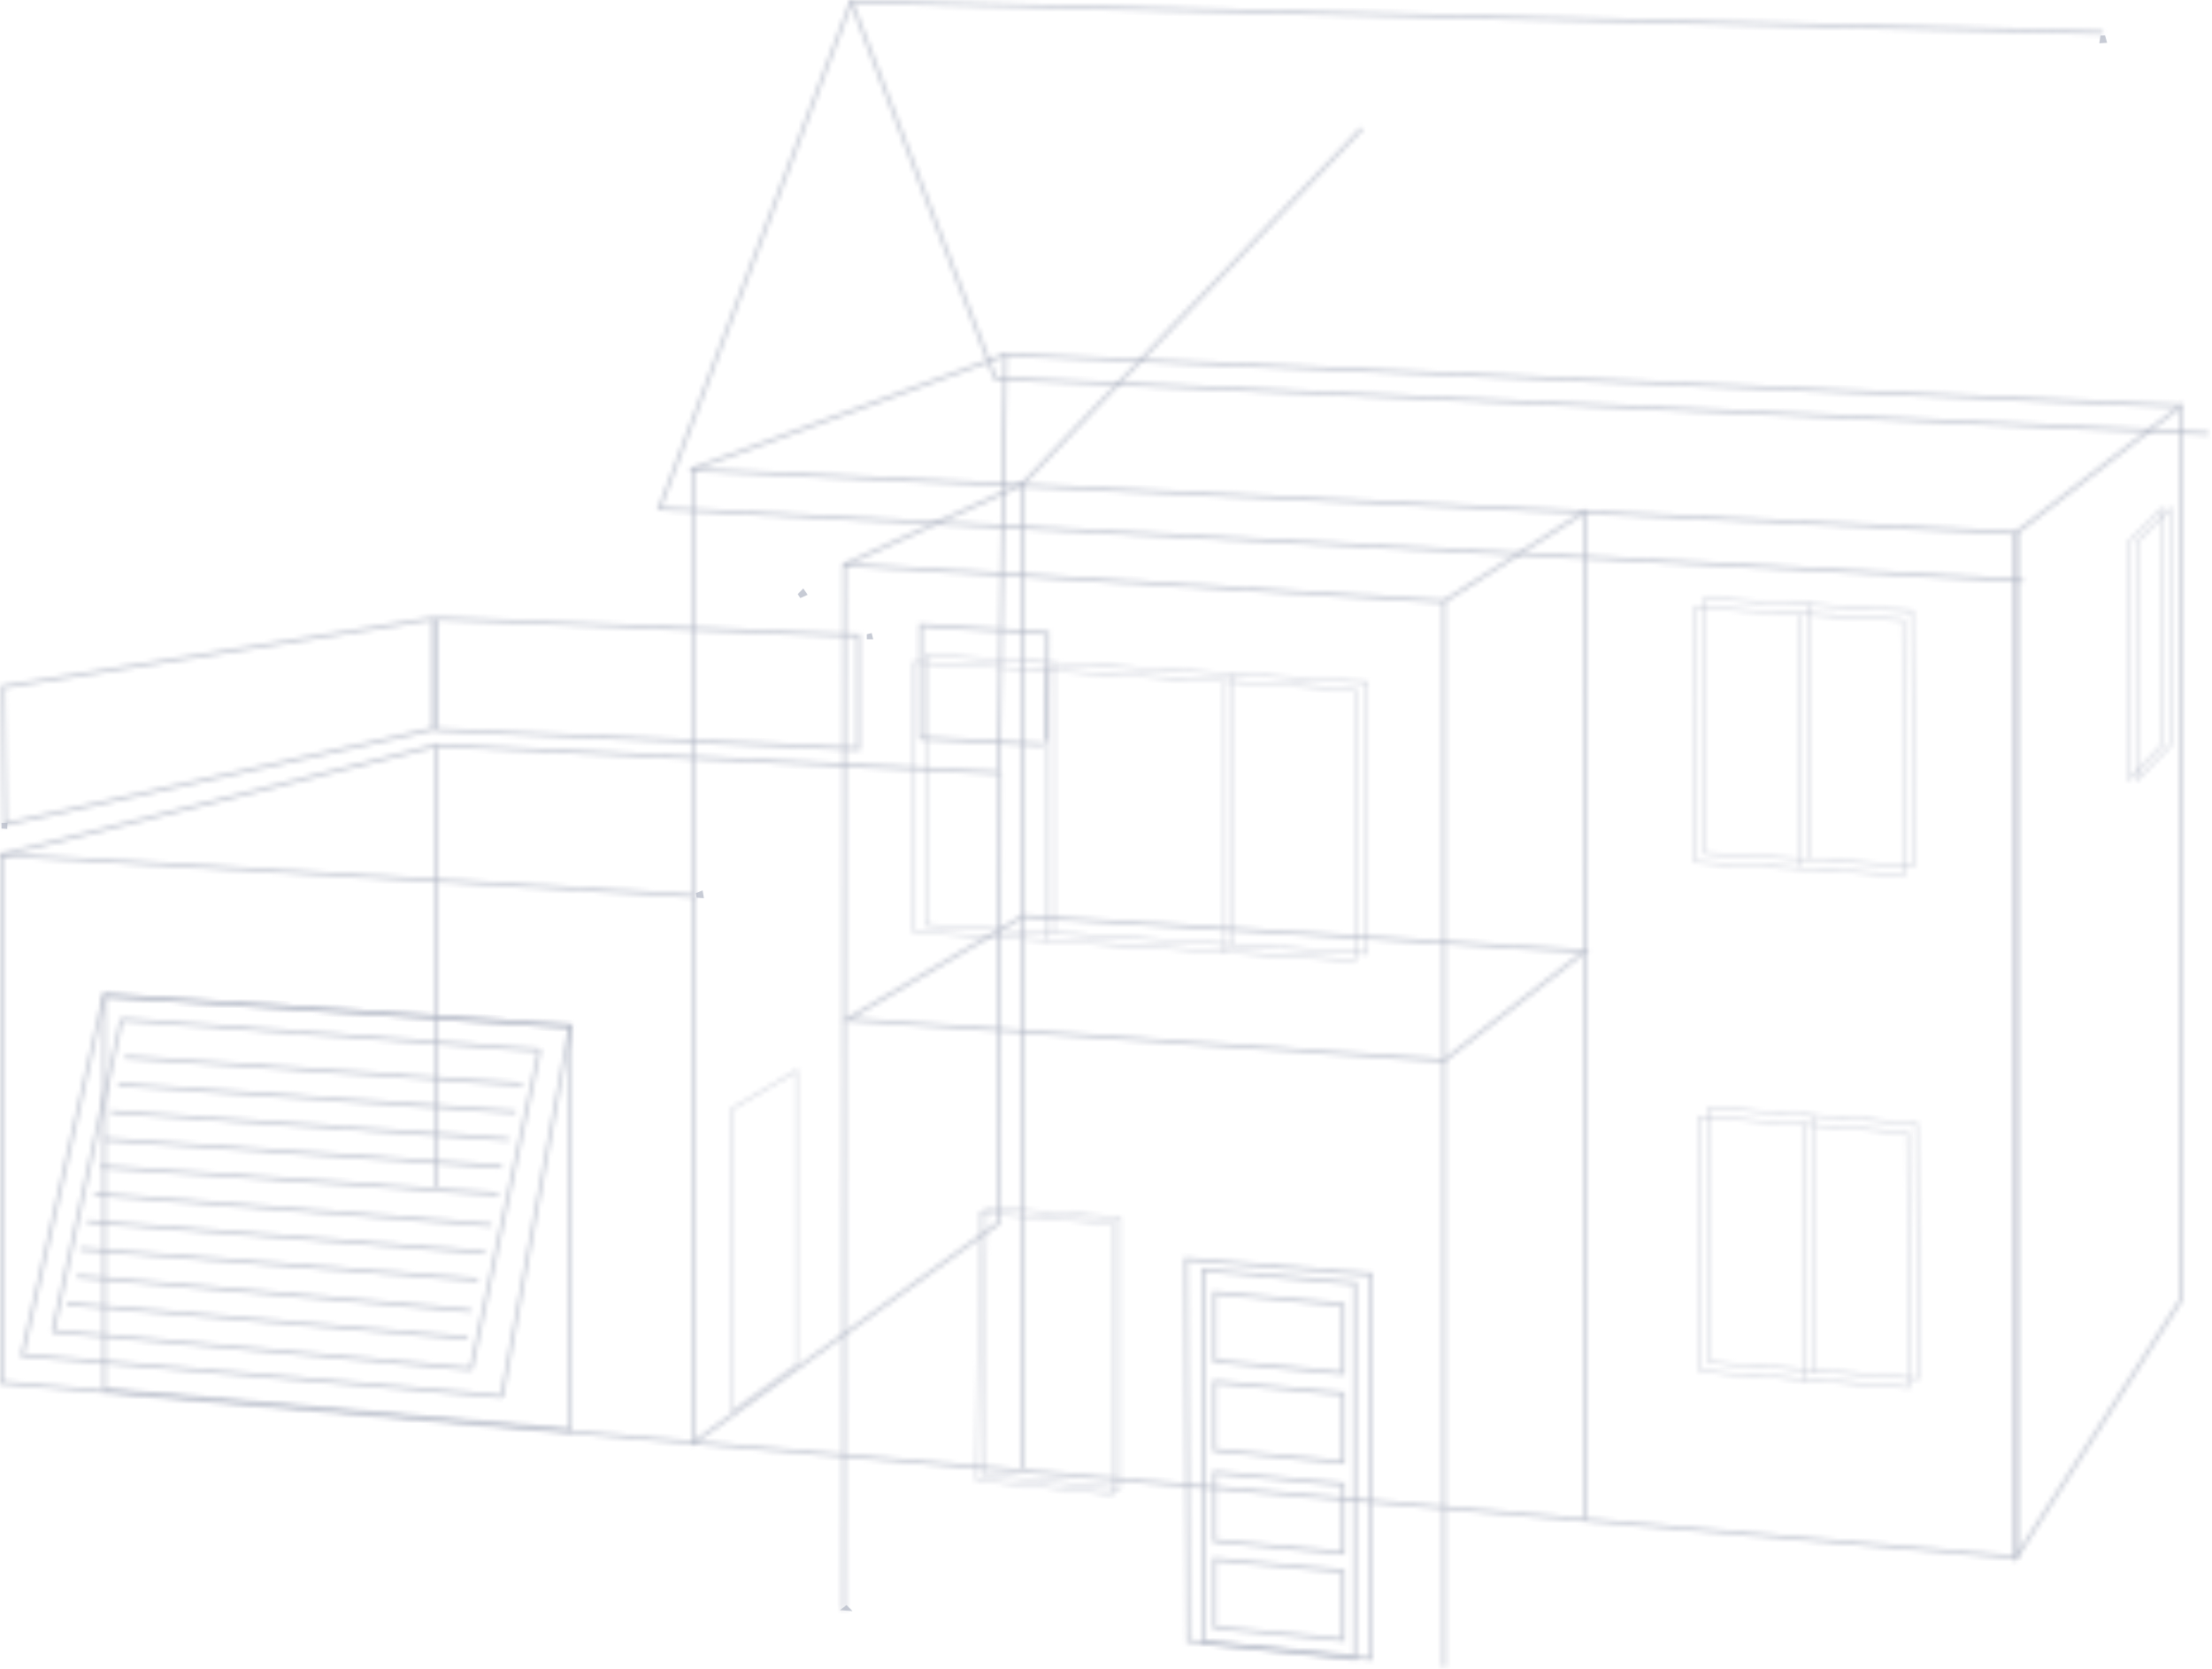 <svg xmlns="http://www.w3.org/2000/svg" width="464" height="350" viewBox="0 0 464 350" fill="none"><g clip-path="url(#clip0_88_643)"><mask id="path-1-inside-1_88_643" fill="white"><path d="M423.28 327.018L422.892 326.982L0 290.31V178.927L144.993 187.494V98.166L423.28 111.411V327.018ZM0.719 289.649L422.562 326.235V112.101L145.705 98.921V188.255L0.719 179.689V289.649Z"></path></mask><path d="M423.28 327.018L423.188 328.014L424.28 328.115V327.018H423.28ZM422.892 326.982L422.984 325.986L422.979 325.986L422.892 326.982ZM0 290.31H-1V291.227L-0.086 291.306L0 290.31ZM0 178.927L0.059 177.929L-1 177.867V178.927H0ZM144.993 187.494L144.934 188.492L145.993 188.555V187.494H144.993ZM144.993 98.166L145.041 97.168L143.993 97.118V98.166H144.993ZM423.28 111.411H424.28V110.458L423.328 110.412L423.28 111.411ZM422.562 326.235L422.475 327.231L423.562 327.325V326.235H422.562ZM422.562 112.101H423.562V111.147L422.609 111.102L422.562 112.101ZM145.705 98.921L145.752 97.922L144.705 97.872V98.921H145.705ZM145.705 188.255L145.646 189.254L146.705 189.316V188.255H145.705ZM0.719 179.689L0.778 178.691L-0.281 178.628V179.689H0.719ZM423.372 326.022L422.984 325.986L422.8 327.978L423.188 328.014L423.372 326.022ZM422.979 325.986L0.086 289.314L-0.086 291.306L422.806 327.978L422.979 325.986ZM1 290.31V178.927H-1V290.31H1ZM-0.059 179.926L144.934 188.492L145.052 186.495L0.059 177.929L-0.059 179.926ZM145.993 187.494V98.166H143.993V187.494H145.993ZM144.946 99.165L423.233 112.41L423.328 110.412L145.041 97.168L144.946 99.165ZM422.28 111.411V327.018H424.28V111.411H422.28ZM0.632 290.645L422.475 327.231L422.648 325.238L0.805 288.652L0.632 290.645ZM423.562 326.235V112.101H421.562V326.235H423.562ZM422.609 111.102L145.752 97.922L145.657 99.92L422.514 113.1L422.609 111.102ZM144.705 98.921V188.255H146.705V98.921H144.705ZM145.764 187.257L0.778 178.691L0.66 180.688L145.646 189.254L145.764 187.257ZM-0.281 179.689V289.649H1.719V179.689H-0.281Z" fill="#B0B5C4" fill-opacity="0.7" mask="url(#path-1-inside-1_88_643)"></path><mask id="path-3-inside-2_88_643" fill="white"><path d="M422.562 327.859V111.576L457.775 84.433V272.839L457.717 272.926L422.562 327.859ZM423.28 111.936V325.401L457.056 272.624V85.899L423.28 111.936Z"></path></mask><path d="M422.562 327.859H421.562V331.276L423.404 328.398L422.562 327.859ZM422.562 111.576L421.951 110.784L421.562 111.084V111.576H422.562ZM457.775 84.433H458.775V82.4L457.164 83.641L457.775 84.433ZM457.775 272.839L458.607 273.394L458.775 273.142V272.839H457.775ZM457.717 272.926L456.885 272.371L456.88 272.379L456.875 272.387L457.717 272.926ZM423.28 325.401H422.28V328.819L424.122 325.94L423.28 325.401ZM457.056 272.624L457.899 273.163L458.056 272.916V272.624H457.056ZM457.056 85.899H458.056V83.866L456.446 85.107L457.056 85.899ZM423.562 327.859V111.576H421.562V327.859H423.562ZM423.172 112.368L458.385 85.225L457.164 83.641L421.951 110.784L423.172 112.368ZM456.775 84.433V272.839H458.775V84.433H456.775ZM456.943 272.285L456.885 272.371L458.549 273.48L458.607 273.394L456.943 272.285ZM456.875 272.387L421.719 327.32L423.404 328.398L458.56 273.465L456.875 272.387ZM422.28 111.936V325.401H424.28V111.936H422.28ZM424.122 325.94L457.899 273.163L456.214 272.085L422.438 324.862L424.122 325.94ZM458.056 272.624V85.899H456.056V272.624H458.056ZM456.446 85.107L422.67 111.144L423.891 112.728L457.667 86.691L456.446 85.107Z" fill="#B0B5C4" fill-opacity="0.7" mask="url(#path-3-inside-2_88_643)"></path><mask id="path-5-inside-3_88_643" fill="white"><path d="M91.267 249.016L91.195 156.312H91.914L91.986 249.016H91.267Z"></path></mask><path d="M91.267 249.016L90.267 249.017L90.268 250.016H91.267V249.016ZM91.195 156.312V155.312H90.195L90.195 156.312L91.195 156.312ZM91.914 156.312L92.914 156.311L92.913 155.312H91.914V156.312ZM91.986 249.016V250.016H92.987L92.986 249.016L91.986 249.016ZM92.267 249.016L92.195 156.311L90.195 156.312L90.267 249.017L92.267 249.016ZM91.195 157.312H91.914V155.312H91.195V157.312ZM90.914 156.312L90.986 249.017L92.986 249.016L92.914 156.311L90.914 156.312ZM91.986 248.016H91.267V250.016H91.986V248.016Z" fill="#B0B5C4" fill-opacity="0.7" mask="url(#path-5-inside-3_88_643)"></path><mask id="path-7-inside-4_88_643" fill="white"><path d="M0.446 179.653L0.273 178.956L91.591 155.953H91.642L209.161 161.68L210.534 74.035L457.43 84.807L457.402 85.526L211.245 74.782L209.865 162.435L209.499 162.42L91.663 156.671L0.446 179.653Z"></path></mask><path d="M0.446 179.653L-0.525 179.894L-0.284 180.868L0.69 180.623L0.446 179.653ZM0.273 178.956L0.029 177.987L-0.936 178.23L-0.697 179.197L0.273 178.956ZM91.591 155.953V154.953H91.467L91.347 154.983L91.591 155.953ZM91.642 155.953L91.69 154.954L91.666 154.953H91.642V155.953ZM209.161 161.68L209.112 162.679L210.145 162.729L210.161 161.696L209.161 161.68ZM210.534 74.035L210.577 73.036L209.55 72.991L209.534 74.019L210.534 74.035ZM457.43 84.807L458.43 84.847L458.469 83.852L457.474 83.808L457.43 84.807ZM457.402 85.526L457.358 86.525L458.361 86.569L458.401 85.566L457.402 85.526ZM211.245 74.782L211.289 73.783L210.261 73.738L210.245 74.766L211.245 74.782ZM209.865 162.435L209.826 163.434L210.849 163.474L210.865 162.451L209.865 162.435ZM209.499 162.42L209.45 163.419L209.46 163.42L209.499 162.42ZM91.663 156.671L91.712 155.672L91.563 155.665L91.419 155.702L91.663 156.671ZM1.417 179.413L1.244 178.716L-0.697 179.197L-0.525 179.894L1.417 179.413ZM0.518 179.926L91.836 156.922L91.347 154.983L0.029 177.987L0.518 179.926ZM91.591 156.953H91.642V154.953H91.591V156.953ZM91.593 156.951L209.112 162.679L209.21 160.681L91.69 154.954L91.593 156.951ZM210.161 161.696L211.534 74.05L209.534 74.019L208.161 161.665L210.161 161.696ZM210.49 75.034L457.387 85.806L457.474 83.808L210.577 73.036L210.49 75.034ZM456.431 84.767L456.402 85.486L458.401 85.566L458.43 84.847L456.431 84.767ZM457.445 84.527L211.289 73.783L211.202 75.781L457.358 86.525L457.445 84.527ZM210.245 74.766L208.865 162.419L210.865 162.451L212.245 74.798L210.245 74.766ZM209.905 161.436L209.538 161.421L209.46 163.42L209.826 163.434L209.905 161.436ZM209.548 161.422L91.712 155.672L91.614 157.67L209.45 163.419L209.548 161.422ZM91.419 155.702L0.202 178.684L0.69 180.623L91.907 157.641L91.419 155.702Z" fill="#B0B5C4" fill-opacity="0.7" mask="url(#path-7-inside-4_88_643)"></path><path d="M441.096 7.526L441.358 8.512L440.95 8.536L441.096 7.526Z" stroke="#B0B5C4" stroke-opacity="0.7"></path><mask id="path-10-inside-5_88_643" fill="white"><path d="M120.013 300.37L119.625 300.334L21.56 291.833V208.384L120.013 214.902V300.37ZM22.278 291.172L119.295 299.587V215.571L22.278 209.153V291.172Z"></path></mask><path d="M120.013 300.37L119.921 301.366L121.013 301.467V300.37H120.013ZM119.625 300.334L119.718 299.339L119.712 299.338L119.625 300.334ZM21.56 291.833H20.56V292.75L21.473 292.829L21.56 291.833ZM21.56 208.384L21.626 207.386L20.56 207.316V208.384H21.56ZM120.013 214.902H121.013V213.966L120.08 213.905L120.013 214.902ZM22.278 291.172H21.278V292.089L22.192 292.168L22.278 291.172ZM119.295 299.587L119.208 300.583L120.295 300.678V299.587H119.295ZM119.295 215.571H120.295V214.635L119.361 214.573L119.295 215.571ZM22.278 209.153L22.344 208.155L21.278 208.085V209.153H22.278ZM120.106 299.375L119.718 299.339L119.533 301.33L119.921 301.366L120.106 299.375ZM119.712 299.338L21.646 290.837L21.473 292.829L119.539 301.331L119.712 299.338ZM22.56 291.833V208.384H20.56V291.833H22.56ZM21.494 209.382L119.947 215.9L120.08 213.905L21.626 207.386L21.494 209.382ZM119.013 214.902V300.37H121.013V214.902H119.013ZM22.192 292.168L119.208 300.583L119.381 298.591L22.365 290.176L22.192 292.168ZM120.295 299.587V215.571H118.295V299.587H120.295ZM119.361 214.573L22.344 208.155L22.212 210.151L119.229 216.569L119.361 214.573ZM21.278 209.153V291.172H23.278V209.153H21.278Z" fill="#B0B5C4" fill-opacity="0.7" mask="url(#path-10-inside-5_88_643)"></path><path d="M177.51 337.301L177.529 337.286L177.547 337.304L177.51 337.301Z" stroke="#B0B5C4" stroke-opacity="0.7"></path><mask id="path-13-inside-6_88_643" fill="white"><path d="M180.379 157.404L91.268 153.415V129.341L180.379 132.963V157.397V157.404ZM91.986 152.733L179.661 156.656V133.66L91.986 130.095V152.733Z"></path></mask><path d="M180.379 157.404L180.334 158.403L181.379 158.45V157.404H180.379ZM91.268 153.415H90.268V154.372L91.223 154.414L91.268 153.415ZM91.268 129.341L91.308 128.342L90.268 128.299V129.341H91.268ZM180.379 132.963H181.379V132.003L180.42 131.964L180.379 132.963ZM91.986 152.733H90.986V153.689L91.942 153.732L91.986 152.733ZM179.661 156.656L179.616 157.655L180.661 157.702V156.656H179.661ZM179.661 133.66H180.661V132.7L179.701 132.661L179.661 133.66ZM91.986 130.095L92.027 129.096L90.986 129.054V130.095H91.986ZM180.424 156.405L91.312 152.416L91.223 154.414L180.334 158.403L180.424 156.405ZM92.268 153.415V129.341H90.268V153.415H92.268ZM91.227 130.34L180.339 133.962L180.42 131.964L91.308 128.342L91.227 130.34ZM179.379 132.963V157.397H181.379V132.963H179.379ZM179.379 157.397V157.404H181.379V157.397H179.379ZM91.942 153.732L179.616 157.655L179.705 155.657L92.031 151.734L91.942 153.732ZM180.661 156.656V133.66H178.661V156.656H180.661ZM179.701 132.661L92.027 129.096L91.946 131.095L179.62 134.659L179.701 132.661ZM90.986 130.095V152.733H92.986V130.095H90.986Z" fill="#B0B5C4" fill-opacity="0.7" mask="url(#path-13-inside-6_88_643)"></path><mask id="path-15-inside-7_88_643" fill="white"><path d="M303.267 349.627H302.549V126.467L177.505 118.828L177.361 337.719H176.643L176.786 118.059L303.267 125.791V349.627Z"></path></mask><path d="M303.267 349.627V350.627H304.267V349.627H303.267ZM302.549 349.627H301.549V350.627H302.549V349.627ZM302.549 126.467H303.549V125.526L302.61 125.469L302.549 126.467ZM177.505 118.828L177.566 117.829L176.506 117.765L176.505 118.827L177.505 118.828ZM177.361 337.719V338.719H178.361L178.361 337.719L177.361 337.719ZM176.643 337.719L175.643 337.718L175.642 338.719H176.643V337.719ZM176.786 118.059L176.847 117.06L175.787 116.996L175.786 118.058L176.786 118.059ZM303.267 125.791H304.267V124.85L303.328 124.793L303.267 125.791ZM303.267 348.627H302.549V350.627H303.267V348.627ZM303.549 349.627V126.467H301.549V349.627H303.549ZM302.61 125.469L177.566 117.829L177.444 119.826L302.488 127.465L302.61 125.469ZM176.505 118.827L176.361 337.718L178.361 337.719L178.505 118.828L176.505 118.827ZM177.361 336.719H176.643V338.719H177.361V336.719ZM177.643 337.719L177.786 118.059L175.786 118.058L175.643 337.718L177.643 337.719ZM176.725 119.057L303.206 126.789L303.328 124.793L176.847 117.06L176.725 119.057ZM302.267 125.791V349.627H304.267V125.791H302.267Z" fill="#B0B5C4" fill-opacity="0.7" mask="url(#path-15-inside-7_88_643)"></path><mask id="path-17-inside-8_88_643" fill="white"><path d="M332.077 318.703L332.012 108.019L303.101 126.43L302.713 125.827L332.731 106.711V107.365L332.795 318.703H332.077Z"></path></mask><path d="M332.077 318.703L331.077 318.703L331.077 319.703H332.077V318.703ZM332.012 108.019L333.012 108.019L333.011 106.197L331.475 107.175L332.012 108.019ZM303.101 126.43L302.26 126.971L302.798 127.809L303.638 127.274L303.101 126.43ZM302.713 125.827L302.176 124.983L301.329 125.523L301.872 126.368L302.713 125.827ZM332.731 106.711H333.731V104.889L332.193 105.867L332.731 106.711ZM332.731 107.365H331.731V107.365L332.731 107.365ZM332.795 318.703V319.703H333.796L333.795 318.703L332.795 318.703ZM333.077 318.703L333.012 108.019L331.012 108.019L331.077 318.703L333.077 318.703ZM331.475 107.175L302.564 125.587L303.638 127.274L332.549 108.862L331.475 107.175ZM303.942 125.89L303.554 125.286L301.872 126.368L302.26 126.971L303.942 125.89ZM303.25 126.67L333.268 107.554L332.193 105.867L302.176 124.983L303.25 126.67ZM331.731 106.711V107.365H333.731V106.711H331.731ZM331.731 107.365L331.795 318.703L333.795 318.703L333.731 107.365L331.731 107.365ZM332.795 317.703H332.077V319.703H332.795V317.703Z" fill="#B0B5C4" fill-opacity="0.7" mask="url(#path-17-inside-8_88_643)"></path><mask id="path-19-inside-9_88_643" fill="white"><path d="M424.336 122.133L137.828 106.984L178.338 0H178.589L441.066 6.468L441.045 7.186L178.827 0.733L138.849 106.316L424.379 121.414L424.336 122.133Z"></path></mask><path d="M424.336 122.133L424.283 123.132L425.275 123.184L425.334 122.193L424.336 122.133ZM137.828 106.984L136.893 106.63L136.408 107.91L137.775 107.983L137.828 106.984ZM178.338 0V-1H177.647L177.403 -0.354L178.338 0ZM178.589 0L178.614 -1L178.602 -1H178.589V0ZM441.066 6.468L442.066 6.498L442.096 5.493L441.091 5.468L441.066 6.468ZM441.045 7.186L441.02 8.186L442.014 8.211L442.044 7.216L441.045 7.186ZM178.827 0.733L178.851 -0.267L178.142 -0.284L177.891 0.379L178.827 0.733ZM138.849 106.316L137.913 105.962L137.429 107.242L138.796 107.314L138.849 106.316ZM424.379 121.414L425.377 121.474L425.438 120.469L424.432 120.416L424.379 121.414ZM424.389 121.135L137.881 105.986L137.775 107.983L424.283 123.132L424.389 121.135ZM138.763 107.338L179.273 0.354L177.403 -0.354L136.893 106.63L138.763 107.338ZM178.338 1H178.589V-1H178.338V1ZM178.565 1L441.041 7.467L441.091 5.468L178.614 -1L178.565 1ZM440.067 6.438L440.045 7.156L442.044 7.216L442.066 6.498L440.067 6.438ZM441.069 6.187L178.851 -0.267L178.802 1.733L441.02 8.186L441.069 6.187ZM177.891 0.379L137.913 105.962L139.784 106.67L179.762 1.087L177.891 0.379ZM138.796 107.314L424.326 122.413L424.432 120.416L138.901 105.317L138.796 107.314ZM423.381 121.355L423.338 122.073L425.334 122.193L425.377 121.474L423.381 121.355Z" fill="#B0B5C4" fill-opacity="0.7" mask="url(#path-19-inside-9_88_643)"></path><mask id="path-21-inside-10_88_643" fill="white"><path d="M463.316 91.275L208.514 79.705L208.428 79.482L178.245 0.496L178.921 0.237L209.017 79.007L463.352 90.556L463.316 91.275Z"></path></mask><path d="M463.316 91.275L463.271 92.274L464.265 92.319L464.315 91.325L463.316 91.275ZM208.514 79.705L207.582 80.066L207.817 80.674L208.469 80.704L208.514 79.705ZM208.428 79.482L207.494 79.839L207.496 79.843L208.428 79.482ZM178.245 0.496L177.887 -0.438L176.954 -0.08L177.311 0.853L178.245 0.496ZM178.921 0.237L179.855 -0.12L179.498 -1.054L178.563 -0.697L178.921 0.237ZM209.017 79.007L208.083 79.365L208.317 79.977L208.972 80.007L209.017 79.007ZM463.352 90.556L464.351 90.606L464.401 89.603L463.397 89.557L463.352 90.556ZM463.361 90.276L208.56 78.706L208.469 80.704L463.271 92.274L463.361 90.276ZM209.447 79.344L209.361 79.121L207.496 79.843L207.582 80.066L209.447 79.344ZM209.362 79.125L179.179 0.139L177.311 0.853L207.494 79.839L209.362 79.125ZM178.603 1.43L179.278 1.171L178.563 -0.697L177.887 -0.438L178.603 1.43ZM177.987 0.594L208.083 79.365L209.952 78.651L179.855 -0.12L177.987 0.594ZM208.972 80.007L463.307 91.555L463.397 89.557L209.063 78.009L208.972 80.007ZM462.353 90.506L462.317 91.225L464.315 91.325L464.351 90.606L462.353 90.506Z" fill="#B0B5C4" fill-opacity="0.7" mask="url(#path-21-inside-10_88_643)"></path><mask id="path-23-inside-11_88_643" fill="white"><path d="M144.929 98.878L144.685 98.202L210.828 74.049L211.073 74.724L144.929 98.878Z"></path></mask><path d="M144.929 98.878L143.989 99.218L144.33 100.161L145.272 99.817L144.929 98.878ZM144.685 98.202L144.342 97.263L143.405 97.605L143.744 98.543L144.685 98.202ZM210.828 74.049L211.769 73.709L211.427 72.765L210.485 73.109L210.828 74.049ZM211.073 74.724L211.416 75.664L212.352 75.322L212.013 74.384L211.073 74.724ZM145.869 98.538L145.625 97.862L143.744 98.543L143.989 99.218L145.869 98.538ZM145.028 99.142L211.171 74.988L210.485 73.109L144.342 97.263L145.028 99.142ZM209.888 74.389L210.132 75.064L212.013 74.384L211.769 73.709L209.888 74.389ZM210.73 73.785L144.586 97.939L145.272 99.817L211.416 75.664L210.73 73.785Z" fill="#B0B5C4" fill-opacity="0.7" mask="url(#path-23-inside-11_88_643)"></path><path d="M167.687 124.968L168.431 124.203L168.664 124.54L167.687 124.968Z" stroke="#B0B5C4" stroke-opacity="0.7"></path><mask id="path-26-inside-12_88_643" fill="white"><path d="M214.27 308.053L214.198 102.018L177.296 118.77L176.994 118.116L214.917 100.904V101.458L214.989 308.053H214.27Z"></path></mask><path d="M214.27 308.053L213.27 308.053L213.27 309.053H214.27V308.053ZM214.198 102.018L215.198 102.018L215.198 100.466L213.785 101.108L214.198 102.018ZM177.296 118.77L176.388 119.189L176.804 120.091L177.709 119.68L177.296 118.77ZM176.994 118.116L176.581 117.205L175.664 117.621L176.086 118.535L176.994 118.116ZM214.917 100.904H215.917V99.352L214.504 99.994L214.917 100.904ZM214.917 101.458H213.917V101.458L214.917 101.458ZM214.989 308.053V309.053H215.989L215.989 308.052L214.989 308.053ZM215.27 308.052L215.198 102.018L213.198 102.019L213.27 308.053L215.27 308.052ZM213.785 101.108L176.883 117.859L177.709 119.68L214.612 102.929L213.785 101.108ZM178.204 118.351L177.902 117.697L176.086 118.535L176.388 119.189L178.204 118.351ZM177.407 119.026L215.33 101.815L214.504 99.994L176.581 117.205L177.407 119.026ZM213.917 100.904V101.458H215.917V100.904H213.917ZM213.917 101.458L213.989 308.053L215.989 308.052L215.917 101.457L213.917 101.458ZM214.989 307.053H214.27V309.053H214.989V307.053Z" fill="#B0B5C4" fill-opacity="0.7" mask="url(#path-26-inside-12_88_643)"></path><mask id="path-28-inside-13_88_643" fill="white"><path d="M214.816 101.709L214.299 101.213L285.401 26.705L285.919 27.201L214.816 101.709Z"></path></mask><path d="M214.816 101.709L214.124 102.431L214.848 103.125L215.54 102.4L214.816 101.709ZM214.299 101.213L213.575 100.523L212.886 101.245L213.607 101.935L214.299 101.213ZM285.401 26.705L286.093 25.983L285.37 25.289L284.678 26.014L285.401 26.705ZM285.919 27.201L286.642 27.891L287.331 27.169L286.611 26.479L285.919 27.201ZM215.508 100.987L214.991 100.491L213.607 101.935L214.124 102.431L215.508 100.987ZM215.022 101.904L286.125 27.395L284.678 26.014L213.575 100.523L215.022 101.904ZM284.709 27.427L285.227 27.922L286.611 26.479L286.093 25.983L284.709 27.427ZM285.195 26.51L214.093 101.019L215.54 102.4L286.642 27.891L285.195 26.51Z" fill="#B0B5C4" fill-opacity="0.7" mask="url(#path-28-inside-13_88_643)"></path><mask id="path-30-inside-14_88_643" fill="white"><path d="M287.974 348.253L248.902 344.495V344.172L248.449 263.712L287.974 266.975V348.246V348.253ZM249.613 343.848L287.256 347.463V267.643L249.168 264.496L249.613 343.848Z"></path></mask><path d="M287.974 348.253L287.879 349.249L288.974 349.354V348.253H287.974ZM248.902 344.495H247.902V345.403L248.806 345.49L248.902 344.495ZM248.902 344.172H249.902L249.902 344.166L248.902 344.172ZM248.449 263.712L248.531 262.716L247.443 262.626L247.449 263.718L248.449 263.712ZM287.974 266.975H288.974V266.054L288.057 265.978L287.974 266.975ZM249.613 343.848L248.613 343.854L248.619 344.757L249.518 344.844L249.613 343.848ZM287.256 347.463L287.16 348.458L288.256 348.564V347.463H287.256ZM287.256 267.643H288.256V266.723L287.338 266.647L287.256 267.643ZM249.168 264.496L249.25 263.499L248.162 263.409L248.168 264.501L249.168 264.496ZM288.07 347.258L248.998 343.499L248.806 345.49L287.879 349.249L288.07 347.258ZM249.902 344.495V344.172H247.902V344.495H249.902ZM249.902 344.166L249.449 263.707L247.449 263.718L247.902 344.177L249.902 344.166ZM248.367 264.709L287.892 267.972L288.057 265.978L248.531 262.716L248.367 264.709ZM286.974 266.975V348.246H288.974V266.975H286.974ZM286.974 348.246V348.253H288.974V348.246H286.974ZM249.518 344.844L287.16 348.458L287.351 346.467L249.709 342.853L249.518 344.844ZM288.256 347.463V267.643H286.256V347.463H288.256ZM287.338 266.647L249.25 263.499L249.085 265.492L287.173 268.64L287.338 266.647ZM248.168 264.501L248.613 343.854L250.613 343.842L250.168 264.49L248.168 264.501Z" fill="#B0B5C4" fill-opacity="0.7" mask="url(#path-30-inside-14_88_643)"></path><path d="M0.823 173.092H1.041L1.029 173.307L0.823 173.295V173.092Z" stroke="#B0B5C4" stroke-opacity="0.7"></path><mask id="path-33-inside-15_88_643" fill="white"><path d="M105.576 293.242L105.252 293.213L4.226 284.553L4.319 284.151L21.631 208.392L120.078 214.91L105.576 293.242ZM5.117 283.906L104.994 292.465L119.23 215.571L22.206 209.153L5.117 283.906Z"></path></mask><path d="M105.252 293.213L105.341 292.217L105.338 292.216L105.252 293.213ZM4.226 284.553L3.251 284.327L2.991 285.451L4.14 285.55L4.226 284.553ZM4.319 284.151L5.293 284.377L5.294 284.374L4.319 284.151ZM21.631 208.392L21.697 207.394L20.846 207.337L20.656 208.169L21.631 208.392ZM120.078 214.91L121.061 215.092L121.266 213.986L120.144 213.912L120.078 214.91ZM5.117 283.906L4.142 283.684L3.886 284.805L5.031 284.903L5.117 283.906ZM104.994 292.465L104.908 293.462L105.812 293.539L105.977 292.647L104.994 292.465ZM119.23 215.571L120.213 215.753L120.418 214.647L119.296 214.573L119.23 215.571ZM22.206 209.153L22.272 208.156L21.421 208.099L21.231 208.93L22.206 209.153ZM105.664 292.245L105.341 292.217L105.164 294.209L105.487 294.238L105.664 292.245ZM105.338 292.216L4.311 283.557L4.14 285.55L105.167 294.209L105.338 292.216ZM5.2 284.779L5.293 284.377L3.345 283.925L3.251 284.327L5.2 284.779ZM5.294 284.374L22.606 208.614L20.656 208.169L3.344 283.928L5.294 284.374ZM21.565 209.389L120.012 215.907L120.144 213.912L21.697 207.394L21.565 209.389ZM119.095 214.728L104.592 293.06L106.559 293.424L121.061 215.092L119.095 214.728ZM5.031 284.903L104.908 293.462L105.079 291.469L5.202 282.91L5.031 284.903ZM105.977 292.647L120.213 215.753L118.247 215.389L104.01 292.283L105.977 292.647ZM119.296 214.573L22.272 208.156L22.14 210.151L119.164 216.569L119.296 214.573ZM21.231 208.93L4.142 283.684L6.092 284.129L23.181 209.376L21.231 208.93Z" fill="#B0B5C4" fill-opacity="0.7" mask="url(#path-33-inside-15_88_643)"></path><mask id="path-35-inside-16_88_643" fill="white"><path d="M113.158 220.63L25.483 214.162L25.541 213.444L113.215 219.912L113.158 220.63Z"></path></mask><path d="M113.158 220.63L113.084 221.628L114.075 221.701L114.154 220.71L113.158 220.63ZM25.483 214.162L24.487 214.083L24.406 215.086L25.41 215.16L25.483 214.162ZM25.541 213.444L25.614 212.447L24.623 212.373L24.544 213.364L25.541 213.444ZM113.215 219.912L114.212 219.991L114.292 218.988L113.289 218.914L113.215 219.912ZM113.231 219.633L25.557 213.165L25.41 215.16L113.084 221.628L113.231 219.633ZM26.48 214.242L26.538 213.524L24.544 213.364L24.487 214.083L26.48 214.242ZM25.467 214.441L113.142 220.909L113.289 218.914L25.614 212.447L25.467 214.441ZM112.218 219.832L112.161 220.551L114.154 220.71L114.212 219.991L112.218 219.832Z" fill="#B0B5C4" fill-opacity="0.7" mask="url(#path-35-inside-16_88_643)"></path><mask id="path-37-inside-17_88_643" fill="white"><path d="M109.571 227.816L26.209 222.067L26.252 221.349L109.615 227.098L109.571 227.816Z"></path></mask><path d="M109.571 227.816L109.503 228.814L110.509 228.883L110.57 227.876L109.571 227.816ZM26.209 222.067L25.211 222.007L25.151 222.997L26.14 223.065L26.209 222.067ZM26.252 221.349L26.321 220.351L25.314 220.282L25.254 221.289L26.252 221.349ZM109.615 227.098L110.613 227.158L110.672 226.168L109.683 226.1L109.615 227.098ZM109.64 226.819L26.278 221.07L26.14 223.065L109.503 228.814L109.64 226.819ZM27.207 222.127L27.25 221.409L25.254 221.289L25.211 222.007L27.207 222.127ZM26.183 222.346L109.546 228.095L109.683 226.1L26.321 220.351L26.183 222.346ZM108.616 227.038L108.573 227.757L110.57 227.876L110.613 227.158L108.616 227.038Z" fill="#B0B5C4" fill-opacity="0.7" mask="url(#path-37-inside-17_88_643)"></path><mask id="path-39-inside-18_88_643" fill="white"><path d="M108.134 233.565L24.771 227.816L24.815 227.098L108.177 232.847L108.134 233.565Z"></path></mask><path d="M108.134 233.565L108.065 234.563L109.072 234.632L109.132 233.625L108.134 233.565ZM24.771 227.816L23.773 227.756L23.714 228.746L24.703 228.814L24.771 227.816ZM24.815 227.098L24.883 226.1L23.877 226.031L23.816 227.038L24.815 227.098ZM108.177 232.847L109.175 232.907L109.235 231.917L108.246 231.849L108.177 232.847ZM108.203 232.568L24.84 226.819L24.703 228.814L108.065 234.563L108.203 232.568ZM25.77 227.876L25.813 227.158L23.816 227.038L23.773 227.756L25.77 227.876ZM24.746 228.095L108.108 233.844L108.246 231.849L24.883 226.1L24.746 228.095ZM107.179 232.787L107.136 233.506L109.132 233.625L109.175 232.907L107.179 232.787Z" fill="#B0B5C4" fill-opacity="0.7" mask="url(#path-39-inside-18_88_643)"></path><mask id="path-41-inside-19_88_643" fill="white"><path d="M106.696 239.315L23.334 233.566L23.377 232.847L106.74 238.596L106.696 239.315Z"></path></mask><path d="M106.696 239.315L106.628 240.313L107.634 240.382L107.695 239.375L106.696 239.315ZM23.334 233.566L22.336 233.506L22.276 234.495L23.265 234.563L23.334 233.566ZM23.377 232.847L23.446 231.85L22.439 231.78L22.379 232.787L23.377 232.847ZM106.74 238.596L107.738 238.656L107.797 237.667L106.808 237.599L106.74 238.596ZM106.765 238.317L23.403 232.568L23.265 234.563L106.628 240.313L106.765 238.317ZM24.332 233.626L24.375 232.907L22.379 232.787L22.336 233.506L24.332 233.626ZM23.308 233.845L106.671 239.594L106.808 237.599L23.446 231.85L23.308 233.845ZM105.741 238.536L105.698 239.255L107.695 239.375L107.738 238.656L105.741 238.536Z" fill="#B0B5C4" fill-opacity="0.7" mask="url(#path-41-inside-19_88_643)"></path><mask id="path-43-inside-20_88_643" fill="white"><path d="M105.26 245.064L21.898 239.315L21.941 238.596L105.303 244.345L105.26 245.064Z"></path></mask><path d="M105.26 245.064L105.191 246.062L106.198 246.131L106.258 245.124L105.26 245.064ZM21.898 239.315L20.899 239.255L20.84 240.244L21.829 240.312L21.898 239.315ZM21.941 238.596L22.009 237.599L21.003 237.529L20.942 238.536L21.941 238.596ZM105.303 244.345L106.301 244.405L106.361 243.416L105.372 243.348L105.303 244.345ZM105.329 244.066L21.966 238.317L21.829 240.312L105.191 246.062L105.329 244.066ZM22.896 239.375L22.939 238.656L20.942 238.536L20.899 239.255L22.896 239.375ZM21.872 239.594L105.234 245.343L105.372 243.348L22.009 237.599L21.872 239.594ZM104.305 244.285L104.262 245.004L106.258 245.124L106.301 244.405L104.305 244.285Z" fill="#B0B5C4" fill-opacity="0.7" mask="url(#path-43-inside-20_88_643)"></path><mask id="path-45-inside-21_88_643" fill="white"><path d="M104.541 250.813L21.179 245.064L21.222 244.345L104.584 250.094L104.541 250.813Z"></path></mask><path d="M104.541 250.813L104.472 251.811L105.479 251.88L105.539 250.873L104.541 250.813ZM21.179 245.064L20.18 245.004L20.121 245.993L21.11 246.061L21.179 245.064ZM21.222 244.345L21.291 243.348L20.284 243.278L20.224 244.285L21.222 244.345ZM104.584 250.094L105.582 250.154L105.642 249.165L104.653 249.097L104.584 250.094ZM104.61 249.815L21.247 244.066L21.11 246.061L104.472 251.811L104.61 249.815ZM22.177 245.124L22.22 244.405L20.224 244.285L20.18 245.004L22.177 245.124ZM21.153 245.343L104.515 251.092L104.653 249.097L21.291 243.348L21.153 245.343ZM103.586 250.034L103.543 250.753L105.539 250.873L105.582 250.154L103.586 250.034Z" fill="#B0B5C4" fill-opacity="0.7" mask="url(#path-45-inside-21_88_643)"></path><mask id="path-47-inside-22_88_643" fill="white"><path d="M103.097 257.281L19.734 250.813L19.792 250.094L103.154 256.562L103.097 257.281Z"></path></mask><path d="M103.097 257.281L103.019 258.278L104.014 258.355L104.094 257.36L103.097 257.281ZM19.734 250.813L18.738 250.733L18.658 251.732L19.657 251.81L19.734 250.813ZM19.792 250.094L19.869 249.097L18.875 249.02L18.795 250.014L19.792 250.094ZM103.154 256.562L104.151 256.642L104.231 255.643L103.232 255.565L103.154 256.562ZM103.174 256.284L19.812 249.816L19.657 251.81L103.019 258.278L103.174 256.284ZM20.731 250.893L20.789 250.174L18.795 250.014L18.738 250.733L20.731 250.893ZM19.715 251.091L103.077 257.559L103.232 255.565L19.869 249.097L19.715 251.091ZM102.157 256.482L102.1 257.201L104.094 257.36L104.151 256.642L102.157 256.482Z" fill="#B0B5C4" fill-opacity="0.7" mask="url(#path-47-inside-22_88_643)"></path><mask id="path-49-inside-23_88_643" fill="white"><path d="M101.659 263.03L18.297 256.562L18.354 255.844L101.717 262.312L101.659 263.03Z"></path></mask><path d="M101.659 263.03L101.582 264.027L102.577 264.104L102.656 263.11L101.659 263.03ZM18.297 256.562L17.3 256.483L17.22 257.482L18.22 257.559L18.297 256.562ZM18.354 255.844L18.432 254.847L17.437 254.77L17.358 255.764L18.354 255.844ZM101.717 262.312L102.714 262.391L102.794 261.392L101.794 261.315L101.717 262.312ZM101.737 262.033L18.374 255.565L18.22 257.559L101.582 264.027L101.737 262.033ZM19.294 256.642L19.351 255.923L17.358 255.764L17.3 256.483L19.294 256.642ZM18.277 256.841L101.639 263.309L101.794 261.315L18.432 254.847L18.277 256.841ZM100.72 262.232L100.662 262.95L102.656 263.11L102.714 262.391L100.72 262.232Z" fill="#B0B5C4" fill-opacity="0.7" mask="url(#path-49-inside-23_88_643)"></path><mask id="path-51-inside-24_88_643" fill="white"><path d="M100.222 268.779L16.859 262.311L16.917 261.593L100.279 268.061L100.222 268.779Z"></path></mask><path d="M100.222 268.779L100.144 269.776L101.139 269.853L101.219 268.859L100.222 268.779ZM16.859 262.311L15.863 262.232L15.783 263.231L16.782 263.308L16.859 262.311ZM16.917 261.593L16.994 260.596L16 260.519L15.92 261.513L16.917 261.593ZM100.279 268.061L101.276 268.14L101.356 267.141L100.357 267.064L100.279 268.061ZM100.299 267.782L16.937 261.314L16.782 263.308L100.144 269.776L100.299 267.782ZM17.856 262.391L17.914 261.673L15.92 261.513L15.863 262.232L17.856 262.391ZM16.84 262.59L100.202 269.058L100.357 267.064L16.994 260.596L16.84 262.59ZM99.282 267.981L99.225 268.699L101.219 268.859L101.276 268.14L99.282 267.981Z" fill="#B0B5C4" fill-opacity="0.7" mask="url(#path-51-inside-24_88_643)"></path><mask id="path-53-inside-25_88_643" fill="white"><path d="M98.784 275.247L16.141 268.06L16.198 267.342L98.842 274.528L98.784 275.247Z"></path></mask><path d="M98.784 275.247L98.698 276.243L99.701 276.33L99.781 275.327L98.784 275.247ZM16.141 268.06L15.144 267.981L15.065 268.971L16.054 269.057L16.141 268.06ZM16.198 267.342L16.285 266.346L15.282 266.258L15.201 267.262L16.198 267.342ZM98.842 274.528L99.839 274.608L99.918 273.618L98.928 273.532L98.842 274.528ZM98.871 274.251L16.227 267.064L16.054 269.057L98.698 276.243L98.871 274.251ZM17.137 268.14L17.195 267.422L15.201 267.262L15.144 267.981L17.137 268.14ZM16.111 268.338L98.755 275.524L98.928 273.532L16.285 266.346L16.111 268.338ZM97.845 274.448L97.788 275.167L99.781 275.327L99.839 274.608L97.845 274.448Z" fill="#B0B5C4" fill-opacity="0.7" mask="url(#path-53-inside-25_88_643)"></path><mask id="path-55-inside-26_88_643" fill="white"><path d="M98.066 280.996L13.984 273.809L14.042 273.091L98.123 280.277L98.066 280.996Z"></path></mask><path d="M98.066 280.996L97.98 281.992L98.982 282.078L99.062 281.076L98.066 280.996ZM13.984 273.809L12.988 273.73L12.908 274.721L13.899 274.806L13.984 273.809ZM14.042 273.091L14.127 272.094L13.125 272.009L13.045 273.011L14.042 273.091ZM98.123 280.277L99.12 280.357L99.199 279.366L98.208 279.281L98.123 280.277ZM98.151 280L14.069 272.813L13.899 274.806L97.98 281.992L98.151 280ZM14.981 273.889L15.039 273.171L13.045 273.011L12.988 273.73L14.981 273.889ZM13.957 274.087L98.038 281.274L98.208 279.281L14.127 272.094L13.957 274.087ZM97.126 280.198L97.069 280.916L99.062 281.076L99.12 280.357L97.126 280.198Z" fill="#B0B5C4" fill-opacity="0.7" mask="url(#path-55-inside-26_88_643)"></path><mask id="path-57-inside-27_88_643" fill="white"><path d="M98.785 287.464L11.11 279.558L11.168 278.84L98.842 286.745L98.785 287.464Z"></path></mask><path d="M98.785 287.464L98.695 288.46L99.701 288.55L99.781 287.543L98.785 287.464ZM11.11 279.558L10.114 279.479L10.035 280.466L11.021 280.554L11.11 279.558ZM11.168 278.84L11.258 277.844L10.252 277.753L10.171 278.76L11.168 278.84ZM98.842 286.745L99.839 286.825L99.918 285.838L98.932 285.749L98.842 286.745ZM98.874 286.468L11.2 278.563L11.021 280.554L98.695 288.46L98.874 286.468ZM12.107 279.638L12.165 278.92L10.171 278.76L10.114 279.479L12.107 279.638ZM11.078 279.836L98.752 287.741L98.932 285.749L11.258 277.844L11.078 279.836ZM97.845 286.665L97.788 287.384L99.781 287.543L99.839 286.825L97.845 286.665Z" fill="#B0B5C4" fill-opacity="0.7" mask="url(#path-57-inside-27_88_643)"></path><mask id="path-59-inside-28_88_643" fill="white"><path d="M99.165 287.176L98.461 287.026L112.834 220.192L113.538 220.343L99.165 287.176Z"></path></mask><path d="M99.165 287.176L98.956 288.154L99.933 288.364L100.143 287.387L99.165 287.176ZM98.461 287.026L97.483 286.815L97.273 287.794L98.251 288.003L98.461 287.026ZM112.834 220.192L113.043 219.214L112.066 219.005L111.856 219.982L112.834 220.192ZM113.538 220.343L114.516 220.553L114.726 219.575L113.748 219.365L113.538 220.343ZM99.375 286.199L98.671 286.048L98.251 288.003L98.956 288.154L99.375 286.199ZM99.439 287.236L113.811 220.402L111.856 219.982L97.483 286.815L99.439 287.236ZM112.624 221.17L113.329 221.321L113.748 219.365L113.043 219.214L112.624 221.17ZM112.56 220.133L98.188 286.966L100.143 287.387L114.516 220.553L112.56 220.133Z" fill="#B0B5C4" fill-opacity="0.7" mask="url(#path-59-inside-28_88_643)"></path><mask id="path-61-inside-29_88_643" fill="white"><path d="M11.491 279.279L10.787 279.12L25.16 213.724L25.864 213.882L11.491 279.279Z"></path></mask><path d="M11.491 279.279L11.272 280.254L12.252 280.474L12.468 279.493L11.491 279.279ZM10.787 279.12L9.81 278.906L9.597 279.878L10.568 280.096L10.787 279.12ZM25.16 213.724L25.379 212.748L24.399 212.528L24.183 213.509L25.16 213.724ZM25.864 213.882L26.841 214.097L27.055 213.125L26.083 212.907L25.864 213.882ZM11.71 278.303L11.006 278.145L10.568 280.096L11.272 280.254L11.71 278.303ZM11.764 279.335L26.137 213.939L24.183 213.509L9.81 278.906L11.764 279.335ZM24.941 214.7L25.645 214.858L26.083 212.907L25.379 212.748L24.941 214.7ZM24.887 213.668L10.515 279.064L12.468 279.493L26.841 214.097L24.887 213.668Z" fill="#B0B5C4" fill-opacity="0.7" mask="url(#path-61-inside-29_88_643)"></path><mask id="path-63-inside-30_88_643" fill="white"><path d="M0.726 173.286L0.323 143.743L91.267 129.305V153.178L90.987 153.243L0.726 173.286ZM1.049 144.354L1.43 172.395L90.549 152.596V130.146L1.049 144.354Z"></path></mask><path d="M0.726 173.286L-0.274 173.3L-0.257 174.529L0.942 174.262L0.726 173.286ZM0.323 143.743L0.166 142.755L-0.688 142.891L-0.677 143.756L0.323 143.743ZM91.267 129.305H92.267V128.134L91.111 128.318L91.267 129.305ZM91.267 153.178L91.492 154.153L92.267 153.974V153.178H91.267ZM90.987 153.243L91.204 154.219L91.212 154.218L90.987 153.243ZM1.049 144.354L0.892 143.366L0.037 143.502L0.049 144.367L1.049 144.354ZM1.43 172.395L0.43 172.409L0.447 173.638L1.647 173.371L1.43 172.395ZM90.549 152.596L90.766 153.573L91.549 153.399V152.596H90.549ZM90.549 130.146H91.549V128.975L90.392 129.158L90.549 130.146ZM1.726 173.272L1.323 143.729L-0.677 143.756L-0.274 173.3L1.726 173.272ZM0.48 144.73L91.424 130.293L91.111 128.318L0.166 142.755L0.48 144.73ZM90.267 129.305V153.178H92.267V129.305H90.267ZM91.042 152.204L90.762 152.269L91.212 154.218L91.492 154.153L91.042 152.204ZM90.77 152.267L0.509 172.31L0.942 174.262L91.204 154.219L90.77 152.267ZM0.049 144.367L0.43 172.409L2.43 172.381L2.049 144.34L0.049 144.367ZM1.647 173.371L90.766 153.573L90.332 151.62L1.213 171.419L1.647 173.371ZM91.549 152.596V130.146H89.549V152.596H91.549ZM90.392 129.158L0.892 143.366L1.206 145.341L90.705 131.134L90.392 129.158Z" fill="#B0B5C4" fill-opacity="0.7" mask="url(#path-63-inside-30_88_643)"></path><path d="M146.157 187.774L146.994 187.437L147.058 187.83L146.157 187.774Z" stroke="#B0B5C4" stroke-opacity="0.7"></path><mask id="path-66-inside-31_88_643" fill="white"><path d="M145.166 303.274V187.875H145.885V301.865L209.154 256.296L209.326 162.061H210.045L209.873 256.663L209.722 256.771L145.166 303.274Z"></path></mask><path d="M145.166 303.274H144.166V305.227L145.751 304.085L145.166 303.274ZM145.166 187.875V186.875H144.166V187.875H145.166ZM145.885 187.875H146.885V186.875H145.885V187.875ZM145.885 301.865H144.885V303.818L146.469 302.677L145.885 301.865ZM209.154 256.296L209.738 257.108L210.153 256.809L210.154 256.298L209.154 256.296ZM209.326 162.061V161.061H208.328L208.326 162.059L209.326 162.061ZM210.045 162.061L211.045 162.063L211.047 161.061H210.045V162.061ZM209.873 256.663L210.454 257.477L210.872 257.178L210.873 256.665L209.873 256.663ZM209.722 256.771L209.14 255.957L209.137 255.959L209.722 256.771ZM146.166 303.274V187.875H144.166V303.274H146.166ZM145.166 188.875H145.885V186.875H145.166V188.875ZM144.885 187.875V301.865H146.885V187.875H144.885ZM146.469 302.677L209.738 257.108L208.569 255.485L145.3 301.054L146.469 302.677ZM210.154 256.298L210.326 162.063L208.326 162.059L208.154 256.295L210.154 256.298ZM209.326 163.061H210.045V161.061H209.326V163.061ZM209.045 162.059L208.873 256.661L210.873 256.665L211.045 162.063L209.045 162.059ZM209.291 255.849L209.14 255.957L210.303 257.585L210.454 257.477L209.291 255.849ZM209.137 255.959L144.582 302.463L145.751 304.085L210.306 257.582L209.137 255.959Z" fill="#B0B5C4" fill-opacity="0.7" mask="url(#path-66-inside-31_88_643)"></path><mask id="path-68-inside-32_88_643" fill="white"><path d="M303.023 222.793H302.886L176.542 214.083L214.479 191.82H214.587L333.414 199.236L303.023 222.793ZM178.914 213.523L302.8 222.06L331.467 199.833L214.652 192.546L178.914 213.523Z"></path></mask><path d="M303.023 222.793V223.793H303.365L303.635 223.584L303.023 222.793ZM302.886 222.793L302.818 223.791L302.852 223.793H302.886V222.793ZM176.542 214.083L176.036 213.221L173.245 214.858L176.473 215.081L176.542 214.083ZM214.479 191.82V190.82H214.207L213.973 190.957L214.479 191.82ZM214.587 191.82L214.649 190.822L214.618 190.82H214.587V191.82ZM333.414 199.236L334.027 200.027L336.121 198.403L333.477 198.238L333.414 199.236ZM302.8 222.06L302.731 223.058L303.112 223.084L303.413 222.85L302.8 222.06ZM331.467 199.833L332.079 200.623L334.173 199L331.529 198.835L331.467 199.833ZM214.652 192.546L214.714 191.548L214.409 191.529L214.145 191.683L214.652 192.546ZM303.023 221.793H302.886V223.793H303.023V221.793ZM302.955 221.796L176.611 213.086L176.473 215.081L302.818 223.791L302.955 221.796ZM177.048 214.946L214.985 192.682L213.973 190.957L176.036 213.221L177.048 214.946ZM214.479 192.82H214.587V190.82H214.479V192.82ZM214.525 192.818L333.352 200.234L333.477 198.238L214.649 190.822L214.525 192.818ZM332.802 198.446L302.41 222.003L303.635 223.584L334.027 200.027L332.802 198.446ZM178.845 214.52L302.731 223.058L302.869 221.063L178.982 212.525L178.845 214.52ZM303.413 222.85L332.079 200.623L330.854 199.042L302.187 221.27L303.413 222.85ZM331.529 198.835L214.714 191.548L214.589 193.544L331.404 200.831L331.529 198.835ZM214.145 191.683L178.407 212.66L179.42 214.385L215.158 193.408L214.145 191.683Z" fill="#B0B5C4" fill-opacity="0.7" mask="url(#path-68-inside-32_88_643)"></path><mask id="path-70-inside-33_88_643" fill="white"><path d="M284.589 348.21L284.194 348.167L252.006 344.79V265.991L284.589 268.808V348.21ZM252.725 344.143L283.87 347.406V269.462L252.725 266.767V344.136V344.143Z"></path></mask><path d="M284.589 348.21L284.481 349.205L285.589 349.325V348.21H284.589ZM284.194 348.167L284.302 347.173L284.298 347.173L284.194 348.167ZM252.006 344.79H251.006V345.69L251.901 345.784L252.006 344.79ZM252.006 265.991L252.092 264.994L251.006 264.901V265.991H252.006ZM284.589 268.808H285.589V267.891L284.675 267.812L284.589 268.808ZM252.725 344.143H251.725V345.044L252.62 345.138L252.725 344.143ZM283.87 347.406L283.766 348.4L284.87 348.516V347.406H283.87ZM283.87 269.462H284.87V268.545L283.957 268.465L283.87 269.462ZM252.725 266.767L252.811 265.771L251.725 265.677V266.767H252.725ZM284.698 347.216L284.302 347.173L284.085 349.161L284.481 349.205L284.698 347.216ZM284.298 347.173L252.11 343.795L251.901 345.784L284.089 349.162L284.298 347.173ZM253.006 344.79V265.991H251.006V344.79H253.006ZM251.92 266.987L284.503 269.804L284.675 267.812L252.092 264.994L251.92 266.987ZM283.589 268.808V348.21H285.589V268.808H283.589ZM252.62 345.138L283.766 348.4L283.975 346.411L252.829 343.148L252.62 345.138ZM284.87 347.406V269.462H282.87V347.406H284.87ZM283.957 268.465L252.811 265.771L252.638 267.763L283.784 270.458L283.957 268.465ZM251.725 266.767V344.136H253.725V266.767H251.725ZM251.725 344.136V344.143H253.725V344.136H251.725Z" fill="#B0B5C4" fill-opacity="0.7" mask="url(#path-70-inside-33_88_643)"></path><mask id="path-72-inside-34_88_643" fill="white"><path d="M282.067 344.272L254.428 341.693V326.651L282.067 329.181V344.272ZM255.146 341.039L281.348 343.489V329.835L255.146 327.442V341.039Z"></path></mask><path d="M282.067 344.272L281.974 345.268L283.067 345.37V344.272H282.067ZM254.428 341.693H253.428V342.604L254.335 342.688L254.428 341.693ZM254.428 326.651L254.519 325.656L253.428 325.556V326.651H254.428ZM282.067 329.181H283.067V328.268L282.158 328.185L282.067 329.181ZM281.348 343.489L281.255 344.485L282.348 344.587V343.489H281.348ZM281.348 329.835H282.348V328.922L281.439 328.839L281.348 329.835ZM255.146 327.442L255.237 326.446L254.146 326.346V327.442H255.146ZM282.16 343.277L254.521 340.697L254.335 342.688L281.974 345.268L282.16 343.277ZM255.428 341.693V326.651H253.428V341.693H255.428ZM254.337 327.647L281.976 330.177L282.158 328.185L254.519 325.656L254.337 327.647ZM281.067 329.181V344.272H283.067V329.181H281.067ZM255.053 342.034L281.255 344.485L281.441 342.493L255.239 340.043L255.053 342.034ZM282.348 343.489V329.835H280.348V343.489H282.348ZM281.439 328.839L255.237 326.446L255.055 328.438L281.257 330.831L281.439 328.839ZM254.146 327.442V341.039H256.146V327.442H254.146Z" fill="#B0B5C4" fill-opacity="0.7" mask="url(#path-72-inside-34_88_643)"></path><mask id="path-74-inside-35_88_643" fill="white"><path d="M282.067 326.077L254.428 323.497V308.456L282.067 310.985V326.077ZM255.146 322.843L281.348 325.293V311.639L255.146 309.246V322.843Z"></path></mask><path d="M282.067 326.077L281.974 327.072L283.067 327.174V326.077H282.067ZM254.428 323.497H253.428V324.408L254.335 324.492L254.428 323.497ZM254.428 308.456L254.519 307.46L253.428 307.36V308.456H254.428ZM282.067 310.985H283.067V310.073L282.158 309.989L282.067 310.985ZM281.348 325.293L281.255 326.289L282.348 326.391V325.293H281.348ZM281.348 311.639H282.348V310.726L281.439 310.643L281.348 311.639ZM255.146 309.246L255.237 308.25L254.146 308.151V309.246H255.146ZM282.16 325.081L254.521 322.501L254.335 324.492L281.974 327.072L282.16 325.081ZM255.428 323.497V308.456H253.428V323.497H255.428ZM254.337 309.451L281.976 311.981L282.158 309.989L254.519 307.46L254.337 309.451ZM281.067 310.985V326.077H283.067V310.985H281.067ZM255.053 323.838L281.255 326.289L281.441 324.298L255.239 321.847L255.053 323.838ZM282.348 325.293V311.639H280.348V325.293H282.348ZM281.439 310.643L255.237 308.25L255.055 310.242L281.257 312.635L281.439 310.643ZM254.146 309.246V322.843H256.146V309.246H254.146Z" fill="#B0B5C4" fill-opacity="0.7" mask="url(#path-74-inside-35_88_643)"></path><mask id="path-76-inside-36_88_643" fill="white"><path d="M282.067 307.068L254.428 304.488V289.447L282.067 291.977V307.068ZM255.146 303.834L281.348 306.285V292.631L255.146 290.238V303.834Z"></path></mask><path d="M282.067 307.068L281.974 308.064L283.067 308.166V307.068H282.067ZM254.428 304.488H253.428V305.399L254.335 305.484L254.428 304.488ZM254.428 289.447L254.519 288.451L253.428 288.352V289.447H254.428ZM282.067 291.977H283.067V291.064L282.158 290.981L282.067 291.977ZM281.348 306.285L281.255 307.281L282.348 307.383V306.285H281.348ZM281.348 292.631H282.348V291.718L281.439 291.635L281.348 292.631ZM255.146 290.238L255.237 289.242L254.146 289.142V290.238H255.146ZM282.16 306.073L254.521 303.493L254.335 305.484L281.974 308.064L282.16 306.073ZM255.428 304.488V289.447H253.428V304.488H255.428ZM254.337 290.443L281.976 292.973L282.158 290.981L254.519 288.451L254.337 290.443ZM281.067 291.977V307.068H283.067V291.977H281.067ZM255.053 304.83L281.255 307.281L281.441 305.289L255.239 302.839L255.053 304.83ZM282.348 306.285V292.631H280.348V306.285H282.348ZM281.439 291.635L255.237 289.242L255.055 291.234L281.257 293.627L281.439 291.635ZM254.146 290.238V303.834H256.146V290.238H254.146Z" fill="#B0B5C4" fill-opacity="0.7" mask="url(#path-76-inside-36_88_643)"></path><mask id="path-78-inside-37_88_643" fill="white"><path d="M282.067 288.37L254.428 285.79V270.749L282.067 273.278V288.37ZM255.146 285.136L281.348 287.586V273.932L255.146 271.539V285.136Z"></path></mask><path d="M282.067 288.37L281.974 289.365L283.067 289.467V288.37H282.067ZM254.428 285.79H253.428V286.701L254.335 286.785L254.428 285.79ZM254.428 270.749L254.519 269.753L253.428 269.653V270.749H254.428ZM282.067 273.278H283.067V272.365L282.158 272.282L282.067 273.278ZM281.348 287.586L281.255 288.582L282.348 288.684V287.586H281.348ZM281.348 273.932H282.348V273.019L281.439 272.936L281.348 273.932ZM255.146 271.539L255.237 270.543L254.146 270.444V271.539H255.146ZM282.16 287.374L254.521 284.794L254.335 286.785L281.974 289.365L282.16 287.374ZM255.428 285.79V270.749H253.428V285.79H255.428ZM254.337 271.744L281.976 274.274L282.158 272.282L254.519 269.753L254.337 271.744ZM281.067 273.278V288.37H283.067V273.278H281.067ZM255.053 286.131L281.255 288.582L281.441 286.591L255.239 284.14L255.053 286.131ZM282.348 287.586V273.932H280.348V287.586H282.348ZM281.439 272.936L255.237 270.543L255.055 272.535L281.257 274.928L281.439 272.936ZM254.146 271.539V285.136H256.146V271.539H254.146Z" fill="#B0B5C4" fill-opacity="0.7" mask="url(#path-78-inside-37_88_643)"></path><path d="M182.316 133.595V133.42L182.481 133.38L182.533 133.595H182.316Z" stroke="#B0B5C4" stroke-opacity="0.7"></path><mask id="path-81-inside-38_88_643" fill="white"><path d="M218.805 156.527L192.79 155.147V130.778L220.106 132.438L219.94 155.492L219.222 155.485L219.38 133.114L193.509 131.54V154.465L218.841 155.809L218.805 156.527Z"></path></mask><path d="M218.805 156.527L218.752 157.526L219.754 157.579L219.804 156.577L218.805 156.527ZM192.79 155.147H191.79V156.096L192.737 156.146L192.79 155.147ZM192.79 130.778L192.851 129.78L191.79 129.716V130.778H192.79ZM220.106 132.438L221.106 132.446L221.112 131.498L220.166 131.44L220.106 132.438ZM219.94 155.492L219.93 156.492L220.933 156.502L220.94 155.5L219.94 155.492ZM219.222 155.485L218.222 155.478L218.215 156.475L219.212 156.485L219.222 155.485ZM219.38 133.114L220.38 133.121L220.386 132.173L219.44 132.116L219.38 133.114ZM193.509 131.54L193.569 130.542L192.509 130.477V131.54H193.509ZM193.509 154.465H192.509V155.413L193.456 155.463L193.509 154.465ZM218.841 155.809L219.84 155.859L219.889 154.863L218.894 154.81L218.841 155.809ZM218.858 155.529L192.843 154.149L192.737 156.146L218.752 157.526L218.858 155.529ZM193.79 155.147V130.778H191.79V155.147H193.79ZM192.729 131.776L220.045 133.437L220.166 131.44L192.851 129.78L192.729 131.776ZM219.106 132.431L218.94 155.485L220.94 155.5L221.106 132.446L219.106 132.431ZM219.95 154.492L219.232 154.485L219.212 156.485L219.93 156.492L219.95 154.492ZM220.222 155.492L220.38 133.121L218.38 133.107L218.222 155.478L220.222 155.492ZM219.44 132.116L193.569 130.542L193.448 132.538L219.319 134.112L219.44 132.116ZM192.509 131.54V154.465H194.509V131.54H192.509ZM193.456 155.463L218.788 156.807L218.894 154.81L193.562 153.466L193.456 155.463ZM217.842 155.759L217.806 156.477L219.804 156.577L219.84 155.859L217.842 155.759Z" fill="#B0B5C4" fill-opacity="0.7" mask="url(#path-81-inside-38_88_643)"></path><mask id="path-83-inside-39_88_643" fill="white"><path d="M153.452 296.361V232.387L153.538 232.337L167.257 224.274V286.422L153.444 296.368L153.452 296.361ZM153.811 232.589V295.657L166.905 286.228V224.892L153.811 232.589Z"></path></mask><path d="M153.452 296.361L154.158 297.068L154.452 296.776V296.361H153.452ZM153.452 232.387L152.948 231.524L152.452 231.813V232.387H153.452ZM153.538 232.337L154.042 233.201L154.044 233.199L153.538 232.337ZM167.257 224.274H168.257V222.526L166.75 223.412L167.257 224.274ZM167.257 286.422L167.841 287.234L168.257 286.934V286.422H167.257ZM153.444 296.368L152.738 295.66L154.029 297.18L153.444 296.368ZM153.811 295.657H152.811V297.609L154.395 296.468L153.811 295.657ZM166.905 286.228L167.489 287.04L167.905 286.74V286.228H166.905ZM166.905 224.892H167.905V223.144L166.398 224.03L166.905 224.892ZM154.452 296.361V232.387H152.452V296.361H154.452ZM153.955 233.251L154.042 233.201L153.034 231.473L152.948 231.524L153.955 233.251ZM154.044 233.199L167.763 225.136L166.75 223.412L153.031 231.475L154.044 233.199ZM166.257 224.274V286.422H168.257V224.274H166.257ZM166.672 285.611L152.86 295.557L154.029 297.18L167.841 287.234L166.672 285.611ZM154.151 297.076L154.158 297.068L152.745 295.653L152.738 295.66L154.151 297.076ZM152.811 232.589V295.657H154.811V232.589H152.811ZM154.395 296.468L167.489 287.04L166.32 285.417L153.226 294.845L154.395 296.468ZM167.905 286.228V224.892H165.905V286.228H167.905ZM166.398 224.03L153.304 231.727L154.318 233.451L167.411 225.754L166.398 224.03Z" fill="#B0B5C4" fill-opacity="0.7" mask="url(#path-83-inside-39_88_643)"></path><mask id="path-85-inside-40_88_643" fill="white"><path d="M286.917 200.156L286.723 200.142L194.04 194.163V137.239L194.234 137.254L286.917 142.981V200.156ZM194.399 193.825L286.558 199.768V143.312L194.399 137.62V193.818V193.825Z"></path></mask><path d="M286.723 200.142L286.797 199.145L286.788 199.144L286.723 200.142ZM194.04 194.163H193.04V195.1L193.976 195.161L194.04 194.163ZM194.04 137.239L194.114 136.242L193.04 136.162V137.239H194.04ZM194.234 137.254L194.16 138.251L194.172 138.252L194.234 137.254ZM286.917 142.981H287.917V142.041L286.979 141.983L286.917 142.981ZM194.399 193.825H193.399V194.763L194.335 194.823L194.399 193.825ZM286.558 199.768L286.494 200.766L287.558 200.835V199.768H286.558ZM286.558 143.312H287.558V142.372L286.62 142.314L286.558 143.312ZM194.399 137.62L194.461 136.622L193.399 136.556V137.62H194.399ZM286.991 199.159L286.797 199.145L286.649 201.139L286.843 201.154L286.991 199.159ZM286.788 199.144L194.104 193.165L193.976 195.161L286.659 201.14L286.788 199.144ZM195.04 194.163V137.239H193.04V194.163H195.04ZM193.966 138.237L194.16 138.251L194.308 136.256L194.114 136.242L193.966 138.237ZM194.172 138.252L286.856 143.979L286.979 141.983L194.296 136.256L194.172 138.252ZM285.917 142.981V200.156H287.917V142.981H285.917ZM194.335 194.823L286.494 200.766L286.622 198.77L194.464 192.827L194.335 194.823ZM287.558 199.768V143.312H285.558V199.768H287.558ZM286.62 142.314L194.461 136.622L194.338 138.618L286.496 144.31L286.62 142.314ZM193.399 137.62V193.818H195.399V137.62H193.399ZM193.399 193.818V193.825H195.399V193.818H193.399Z" fill="#B0B5C4" fill-opacity="0.7" mask="url(#path-85-inside-40_88_643)"></path><mask id="path-87-inside-41_88_643" fill="white"><path d="M284.409 201.608L284.215 201.594L191.532 195.615V138.691L191.726 138.705L284.409 144.433V201.608ZM191.892 195.277L284.05 201.22V144.763L191.892 139.072V195.27V195.277Z"></path></mask><path d="M284.215 201.594L284.289 200.596L284.28 200.596L284.215 201.594ZM191.532 195.615H190.532V196.552L191.468 196.612L191.532 195.615ZM191.532 138.691L191.606 137.694L190.532 137.614V138.691H191.532ZM191.726 138.705L191.652 139.703L191.665 139.703L191.726 138.705ZM284.409 144.433H285.409V143.493L284.471 143.435L284.409 144.433ZM191.892 195.277H190.892V196.214L191.827 196.275L191.892 195.277ZM284.05 201.22L283.986 202.218L285.05 202.286V201.22H284.05ZM284.05 144.763H285.05V143.823L284.112 143.765L284.05 144.763ZM191.892 139.072L191.953 138.074L190.892 138.008V139.072H191.892ZM284.483 200.611L284.289 200.596L284.141 202.591L284.336 202.605L284.483 200.611ZM284.28 200.596L191.597 194.617L191.468 196.612L284.151 202.592L284.28 200.596ZM192.532 195.615V138.691H190.532V195.615H192.532ZM191.458 139.688L191.652 139.703L191.8 137.708L191.606 137.694L191.458 139.688ZM191.665 139.703L284.348 145.431L284.471 143.435L191.788 137.707L191.665 139.703ZM283.409 144.433V201.608H285.409V144.433H283.409ZM191.827 196.275L283.986 202.218L284.114 200.222L191.956 194.279L191.827 196.275ZM285.05 201.22V144.763H283.05V201.22H285.05ZM284.112 143.765L191.953 138.074L191.83 140.07L283.988 145.762L284.112 143.765ZM190.892 139.072V195.27H192.892V139.072H190.892ZM190.892 195.27V195.277H192.892V195.27H190.892Z" fill="#B0B5C4" fill-opacity="0.7" mask="url(#path-87-inside-41_88_643)"></path><mask id="path-89-inside-42_88_643" fill="white"><path d="M258.927 198.302H258.567V141.558H258.927V198.302Z"></path></mask><path d="M258.927 198.302V199.302H259.927V198.302H258.927ZM258.567 198.302H257.567V199.302H258.567V198.302ZM258.567 141.558V140.558H257.567V141.558H258.567ZM258.927 141.558H259.927V140.558H258.927V141.558ZM258.927 197.302H258.567V199.302H258.927V197.302ZM259.567 198.302V141.558H257.567V198.302H259.567ZM258.567 142.558H258.927V140.558H258.567V142.558ZM257.927 141.558V198.302H259.927V141.558H257.927Z" fill="#B0B5C4" fill-opacity="0.7" mask="url(#path-89-inside-42_88_643)"></path><mask id="path-91-inside-43_88_643" fill="white"><path d="M257.095 199.969H256.735V143.11H257.095V199.969Z"></path></mask><path d="M257.095 199.969V200.969H258.095V199.969H257.095ZM256.735 199.969H255.735V200.969H256.735V199.969ZM256.735 143.11V142.11H255.735V143.11H256.735ZM257.095 143.11H258.095V142.11H257.095V143.11ZM257.095 198.969H256.735V200.969H257.095V198.969ZM257.735 199.969V143.11H255.735V199.969H257.735ZM256.735 144.11H257.095V142.11H256.735V144.11ZM256.095 143.11V199.969H258.095V143.11H256.095Z" fill="#B0B5C4" fill-opacity="0.7" mask="url(#path-91-inside-43_88_643)"></path><mask id="path-93-inside-44_88_643" fill="white"><path d="M221.198 195.628H220.839V138.884H221.198V195.628Z"></path></mask><path d="M221.198 195.628V196.628H222.198V195.628H221.198ZM220.839 195.628H219.839V196.628H220.839V195.628ZM220.839 138.884V137.884H219.839V138.884H220.839ZM221.198 138.884H222.198V137.884H221.198V138.884ZM221.198 194.628H220.839V196.628H221.198V194.628ZM221.839 195.628V138.884H219.839V195.628H221.839ZM220.839 139.884H221.198V137.884H220.839V139.884ZM220.198 138.884V195.628H222.198V138.884H220.198Z" fill="#B0B5C4" fill-opacity="0.7" mask="url(#path-93-inside-44_88_643)"></path><mask id="path-95-inside-45_88_643" fill="white"><path d="M219.365 197.296H219.006V140.437H219.365V197.296Z"></path></mask><path d="M219.365 197.296V198.296H220.365V197.296H219.365ZM219.006 197.296H218.006V198.296H219.006V197.296ZM219.006 140.437V139.437H218.006V140.437H219.006ZM219.365 140.437H220.365V139.437H219.365V140.437ZM219.365 196.296H219.006V198.296H219.365V196.296ZM220.006 197.296V140.437H218.006V197.296H220.006ZM219.006 141.437H219.365V139.437H219.006V141.437ZM218.365 140.437V197.296H220.365V140.437H218.365Z" fill="#B0B5C4" fill-opacity="0.7" mask="url(#path-95-inside-45_88_643)"></path><mask id="path-97-inside-46_88_643" fill="white"><path d="M446.456 163.908V113.481L453.642 106.215V156.384L446.456 163.908ZM446.815 113.625V163.01L453.283 156.24V107.085L446.815 113.625Z"></path></mask><path d="M446.456 163.908H445.456V166.403L447.179 164.599L446.456 163.908ZM446.456 113.481L445.745 112.778L445.456 113.07V113.481H446.456ZM453.642 106.215H454.642V103.782L452.932 105.512L453.642 106.215ZM453.642 156.384L454.366 157.074L454.642 156.784V156.384H453.642ZM446.815 113.625L446.104 112.921L445.815 113.214V113.625H446.815ZM446.815 163.01H445.815V165.504L447.538 163.7L446.815 163.01ZM453.283 156.24L454.006 156.931L454.283 156.641V156.24H453.283ZM453.283 107.085H454.283V104.652L452.572 106.382L453.283 107.085ZM447.456 163.908V113.481H445.456V163.908H447.456ZM447.167 114.184L454.353 106.919L452.932 105.512L445.745 112.778L447.167 114.184ZM452.642 106.215V156.384H454.642V106.215H452.642ZM452.919 155.693L445.733 163.217L447.179 164.599L454.366 157.074L452.919 155.693ZM445.815 113.625V163.01H447.815V113.625H445.815ZM447.538 163.7L454.006 156.931L452.56 155.549L446.092 162.319L447.538 163.7ZM454.283 156.24V107.085H452.283V156.24H454.283ZM452.572 106.382L446.104 112.921L447.526 114.328L453.994 107.788L452.572 106.382Z" fill="#B0B5C4" fill-opacity="0.7" mask="url(#path-97-inside-46_88_643)"></path><mask id="path-99-inside-47_88_643" fill="white"><path d="M448.253 163.908V113.481L455.439 106.215V156.384L448.253 163.908ZM448.612 113.625V163.01L455.08 156.24V107.085L448.612 113.625Z"></path></mask><path d="M448.253 163.908H447.253V166.403L448.976 164.599L448.253 163.908ZM448.253 113.481L447.542 112.778L447.253 113.07V113.481H448.253ZM455.439 106.215H456.439V103.782L454.728 105.512L455.439 106.215ZM455.439 156.384L456.162 157.074L456.439 156.784V156.384H455.439ZM448.612 113.625L447.901 112.921L447.612 113.214V113.625H448.612ZM448.612 163.01H447.612V165.504L449.335 163.7L448.612 163.01ZM455.08 156.24L455.803 156.931L456.08 156.641V156.24H455.08ZM455.08 107.085H456.08V104.652L454.369 106.382L455.08 107.085ZM449.253 163.908V113.481H447.253V163.908H449.253ZM448.964 114.184L456.15 106.919L454.728 105.512L447.542 112.778L448.964 114.184ZM454.439 106.215V156.384H456.439V106.215H454.439ZM454.716 155.693L447.53 163.217L448.976 164.599L456.162 157.074L454.716 155.693ZM447.612 113.625V163.01H449.612V113.625H447.612ZM449.335 163.7L455.803 156.931L454.357 155.549L447.889 162.319L449.335 163.7ZM456.08 156.24V107.085H454.08V156.24H456.08ZM454.369 106.382L447.901 112.921L449.323 114.328L455.791 107.788L454.369 106.382Z" fill="#B0B5C4" fill-opacity="0.7" mask="url(#path-99-inside-47_88_643)"></path><mask id="path-101-inside-48_88_643" fill="white"><path d="M399.587 183.692L399.392 183.677L355.534 181.011V180.839L355.462 127.199L399.321 129.865V130.031L399.594 183.684L399.587 183.692ZM355.893 180.681L399.227 183.311L398.961 130.21L355.821 127.587L355.893 180.673V180.681Z"></path></mask><path d="M399.587 183.692L399.513 184.689L399.971 184.723L400.295 184.397L399.587 183.692ZM399.392 183.677L399.466 182.68L399.453 182.679L399.392 183.677ZM355.534 181.011H354.534V181.952L355.473 182.009L355.534 181.011ZM355.534 180.839H356.534L356.534 180.837L355.534 180.839ZM355.462 127.199L355.523 126.201L354.46 126.136L354.462 127.201L355.462 127.199ZM399.321 129.865H400.321V128.924L399.381 128.867L399.321 129.865ZM399.321 130.031H398.321L398.321 130.036L399.321 130.031ZM399.594 183.684L400.302 184.39L400.596 184.095L400.594 183.679L399.594 183.684ZM355.893 180.681H354.893V181.622L355.833 181.679L355.893 180.681ZM399.227 183.311L399.167 184.309L400.233 184.374L400.227 183.306L399.227 183.311ZM398.961 130.21L399.961 130.205L399.957 129.269L399.022 129.212L398.961 130.21ZM355.821 127.587L355.882 126.589L354.82 126.525L354.821 127.589L355.821 127.587ZM355.893 180.673H356.893L356.893 180.672L355.893 180.673ZM399.66 182.694L399.466 182.68L399.319 184.675L399.513 184.689L399.66 182.694ZM399.453 182.679L355.594 180.013L355.473 182.009L399.332 184.675L399.453 182.679ZM356.534 181.011V180.839H354.534V181.011H356.534ZM356.534 180.837L356.462 127.198L354.462 127.201L354.534 180.84L356.534 180.837ZM355.401 128.197L399.26 130.864L399.381 128.867L355.523 126.201L355.401 128.197ZM398.321 129.865V130.031H400.321V129.865H398.321ZM398.321 130.036L398.594 183.69L400.594 183.679L400.321 130.026L398.321 130.036ZM398.885 182.979L398.878 182.986L400.295 184.397L400.302 184.39L398.885 182.979ZM355.833 181.679L399.167 184.309L399.288 182.313L355.954 179.682L355.833 181.679ZM400.227 183.306L399.961 130.205L397.961 130.215L398.227 183.316L400.227 183.306ZM399.022 129.212L355.882 126.589L355.761 128.585L398.901 131.208L399.022 129.212ZM354.821 127.589L354.893 180.675L356.893 180.672L356.821 127.586L354.821 127.589ZM354.893 180.673V180.681H356.893V180.673H354.893Z" fill="#B0B5C4" fill-opacity="0.7" mask="url(#path-101-inside-48_88_643)"></path><mask id="path-103-inside-49_88_643" fill="white"><path d="M401.534 181.823L401.34 181.809L357.481 179.143V178.97L357.409 125.331L401.268 127.997V128.163L401.541 181.816L401.534 181.823ZM357.84 178.812L401.174 181.443L400.909 128.342L357.769 125.719L357.84 178.805V178.812Z"></path></mask><path d="M401.534 181.823L401.46 182.821L401.916 182.855L402.24 182.531L401.534 181.823ZM401.34 181.809L401.414 180.812L401.4 180.811L401.34 181.809ZM357.481 179.143H356.481V180.084L357.42 180.141L357.481 179.143ZM357.481 178.97H358.481L358.481 178.969L357.481 178.97ZM357.409 125.331L357.47 124.333L356.408 124.268L356.409 125.332L357.409 125.331ZM401.268 127.997H402.268V127.056L401.329 126.999L401.268 127.997ZM401.268 128.163H400.268L400.268 128.168L401.268 128.163ZM401.541 181.816L402.248 182.524L402.543 182.229L402.541 181.811L401.541 181.816ZM357.84 178.812H356.84V179.754L357.78 179.811L357.84 178.812ZM401.174 181.443L401.114 182.441L402.18 182.505L402.174 181.438L401.174 181.443ZM400.909 128.342L401.909 128.337L401.904 127.401L400.969 127.344L400.909 128.342ZM357.769 125.719L357.829 124.721L356.767 124.656L356.769 125.72L357.769 125.719ZM357.84 178.805H358.84L358.84 178.804L357.84 178.805ZM401.608 180.826L401.414 180.812L401.266 182.806L401.46 182.821L401.608 180.826ZM401.4 180.811L357.542 178.145L357.42 180.141L401.279 182.807L401.4 180.811ZM358.481 179.143V178.97H356.481V179.143H358.481ZM358.481 178.969L358.409 125.33L356.409 125.332L356.481 178.972L358.481 178.969ZM357.349 126.329L401.207 128.995L401.329 126.999L357.47 124.333L357.349 126.329ZM400.268 127.997V128.163H402.268V127.997H400.268ZM400.268 128.168L400.541 181.821L402.541 181.811L402.268 128.157L400.268 128.168ZM400.834 181.109L400.827 181.116L402.24 182.531L402.248 182.524L400.834 181.109ZM357.78 179.811L401.114 182.441L401.235 180.444L357.901 177.814L357.78 179.811ZM402.174 181.438L401.909 128.337L399.909 128.347L400.174 181.448L402.174 181.438ZM400.969 127.344L357.829 124.721L357.708 126.717L400.848 129.34L400.969 127.344ZM356.769 125.72L356.84 178.807L358.84 178.804L358.768 125.718L356.769 125.72ZM356.84 178.805V178.812H358.84V178.805H356.84Z" fill="#B0B5C4" fill-opacity="0.7" mask="url(#path-103-inside-49_88_643)"></path><mask id="path-105-inside-50_88_643" fill="white"><path d="M379.651 180.063H379.292V126.675H379.651V180.063Z"></path></mask><path d="M379.651 180.063V181.063H380.651V180.063H379.651ZM379.292 180.063H378.292V181.063H379.292V180.063ZM379.292 126.675V125.675H378.292V126.675H379.292ZM379.651 126.675H380.651V125.675H379.651V126.675ZM379.651 179.063H379.292V181.063H379.651V179.063ZM380.292 180.063V126.675H378.292V180.063H380.292ZM379.292 127.675H379.651V125.675H379.292V127.675ZM378.651 126.675V180.063H380.651V126.675H378.651Z" fill="#B0B5C4" fill-opacity="0.7" mask="url(#path-105-inside-50_88_643)"></path><mask id="path-107-inside-51_88_643" fill="white"><path d="M377.704 181.809H377.345V129.09H377.704V181.809Z"></path></mask><path d="M377.704 181.809V182.809H378.704V181.809H377.704ZM377.345 181.809H376.345V182.809H377.345V181.809ZM377.345 129.09V128.09H376.345V129.09H377.345ZM377.704 129.09H378.704V128.09H377.704V129.09ZM377.704 180.809H377.345V182.809H377.704V180.809ZM378.345 181.809V129.09H376.345V181.809H378.345ZM377.345 130.09H377.704V128.09H377.345V130.09ZM376.704 129.09V181.809H378.704V129.09H376.704Z" fill="#B0B5C4" fill-opacity="0.7" mask="url(#path-107-inside-51_88_643)"></path><mask id="path-109-inside-52_88_643" fill="white"><path d="M400.564 291.193L400.37 291.179L356.511 287.794V287.629L356.439 233.989L356.634 234.004L400.298 237.374V237.539L400.571 291.193H400.564ZM356.871 287.456L400.205 290.798L399.939 237.697L356.799 234.363L356.871 287.449V287.456Z"></path></mask><path d="M400.564 291.193L400.49 292.19L400.527 292.193H400.564V291.193ZM400.37 291.179L400.293 292.176L400.296 292.176L400.37 291.179ZM356.511 287.794H355.511V288.72L356.434 288.791L356.511 287.794ZM356.511 287.629H357.511L357.511 287.627L356.511 287.629ZM356.439 233.989L356.513 232.992L355.438 232.912L355.439 233.991L356.439 233.989ZM356.634 234.004L356.71 233.007L356.707 233.006L356.634 234.004ZM400.298 237.374H401.298V236.448L400.375 236.377L400.298 237.374ZM400.298 237.539H399.298L399.298 237.544L400.298 237.539ZM400.571 291.193V292.193H401.576L401.571 291.188L400.571 291.193ZM356.871 287.456H355.871V288.382L356.794 288.453L356.871 287.456ZM400.205 290.798L400.128 291.795L401.21 291.878L401.205 290.793L400.205 290.798ZM399.939 237.697L400.939 237.692L400.934 236.771L400.016 236.7L399.939 237.697ZM356.799 234.363L356.876 233.366L355.797 233.283L355.799 234.364L356.799 234.363ZM356.871 287.449H357.871L357.871 287.448L356.871 287.449ZM400.638 290.196L400.444 290.181L400.296 292.176L400.49 292.19L400.638 290.196ZM400.447 290.182L356.588 286.797L356.434 288.791L400.293 292.176L400.447 290.182ZM357.511 287.794V287.629H355.511V287.794H357.511ZM357.511 287.627L357.439 233.988L355.439 233.991L355.511 287.63L357.511 287.627ZM356.366 234.987L356.56 235.001L356.707 233.006L356.513 232.992L356.366 234.987ZM356.557 235.001L400.221 238.371L400.375 236.377L356.71 233.007L356.557 235.001ZM399.298 237.374V237.539H401.298V237.374H399.298ZM399.298 237.544L399.571 291.198L401.571 291.188L401.298 237.534L399.298 237.544ZM400.571 290.193H400.564V292.193H400.571V290.193ZM356.794 288.453L400.128 291.795L400.282 289.801L356.948 286.459L356.794 288.453ZM401.205 290.793L400.939 237.692L398.939 237.702L399.205 290.803L401.205 290.793ZM400.016 236.7L356.876 233.366L356.722 235.36L399.862 238.694L400.016 236.7ZM355.799 234.364L355.871 287.45L357.871 287.448L357.799 234.362L355.799 234.364ZM355.871 287.449V287.456H357.871V287.449H355.871Z" fill="#B0B5C4" fill-opacity="0.7" mask="url(#path-109-inside-52_88_643)"></path><mask id="path-111-inside-53_88_643" fill="white"><path d="M402.511 289.332L402.317 289.318L358.459 285.933V285.768L358.387 232.121L358.581 232.135L402.245 235.506V235.671L402.518 289.325L402.511 289.332ZM358.818 285.595L402.152 288.937L401.886 235.836L358.746 232.502L358.818 285.588V285.595Z"></path></mask><path d="M402.511 289.332L402.437 290.329L402.893 290.363L403.217 290.04L402.511 289.332ZM402.317 289.318L402.24 290.315L402.243 290.315L402.317 289.318ZM358.459 285.933H357.459V286.859L358.382 286.93L358.459 285.933ZM358.459 285.768H359.459L359.459 285.766L358.459 285.768ZM358.387 232.121L358.461 231.124L357.385 231.044L357.387 232.122L358.387 232.121ZM358.581 232.135L358.658 231.138L358.655 231.138L358.581 232.135ZM402.245 235.506H403.245V234.58L402.322 234.509L402.245 235.506ZM402.245 235.671H401.245L401.245 235.676L402.245 235.671ZM402.518 289.325L403.225 290.033L403.521 289.738L403.518 289.32L402.518 289.325ZM358.818 285.595H357.818V286.521L358.741 286.592L358.818 285.595ZM402.152 288.937L402.075 289.934L403.157 290.017L403.152 288.932L402.152 288.937ZM401.886 235.836L402.886 235.831L402.881 234.91L401.963 234.839L401.886 235.836ZM358.746 232.502L358.823 231.505L357.745 231.422L357.746 232.503L358.746 232.502ZM358.818 285.588H359.818L359.818 285.587L358.818 285.588ZM402.585 288.335L402.391 288.321L402.243 290.315L402.437 290.329L402.585 288.335ZM402.394 288.321L358.536 284.936L358.382 286.93L402.24 290.315L402.394 288.321ZM359.459 285.933V285.768H357.459V285.933H359.459ZM359.459 285.766L359.387 232.12L357.387 232.122L357.459 285.769L359.459 285.766ZM358.313 233.118L358.507 233.133L358.655 231.138L358.461 231.124L358.313 233.118ZM358.504 233.132L402.168 236.503L402.322 234.509L358.658 231.138L358.504 233.132ZM401.245 235.506V235.671H403.245V235.506H401.245ZM401.245 235.676L401.518 289.33L403.518 289.32L403.245 235.666L401.245 235.676ZM401.812 288.617L401.805 288.624L403.217 290.04L403.225 290.033L401.812 288.617ZM358.741 286.592L402.075 289.934L402.229 287.94L358.895 284.598L358.741 286.592ZM403.152 288.932L402.886 235.831L400.886 235.841L401.152 288.942L403.152 288.932ZM401.963 234.839L358.823 231.505L358.669 233.499L401.809 236.834L401.963 234.839ZM357.746 232.503L357.818 285.589L359.818 285.587L359.746 232.501L357.746 232.503ZM357.818 285.588V285.595H359.818V285.588H357.818Z" fill="#B0B5C4" fill-opacity="0.7" mask="url(#path-111-inside-53_88_643)"></path><mask id="path-113-inside-54_88_643" fill="white"><path d="M380.629 287.808H380.27V234.176H380.629V287.808Z"></path></mask><path d="M380.629 287.808V288.808H381.629V287.808H380.629ZM380.27 287.808H379.27V288.808H380.27V287.808ZM380.27 234.176V233.176H379.27V234.176H380.27ZM380.629 234.176H381.629V233.176H380.629V234.176ZM380.629 286.808H380.27V288.808H380.629V286.808ZM381.27 287.808V234.176H379.27V287.808H381.27ZM380.27 235.176H380.629V233.176H380.27V235.176ZM379.629 234.176V287.808H381.629V234.176H379.629Z" fill="#B0B5C4" fill-opacity="0.7" mask="url(#path-113-inside-54_88_643)"></path><mask id="path-115-inside-55_88_643" fill="white"><path d="M378.682 289.67H378.322V235.865H378.682V289.67Z"></path></mask><path d="M378.682 289.67V290.67H379.682V289.67H378.682ZM378.322 289.67H377.322V290.67H378.322V289.67ZM378.322 235.865V234.865H377.322V235.865H378.322ZM378.682 235.865H379.682V234.865H378.682V235.865ZM378.682 288.67H378.322V290.67H378.682V288.67ZM379.322 289.67V235.865H377.322V289.67H379.322ZM378.322 236.865H378.682V234.865H378.322V236.865ZM377.682 235.865V289.67H379.682V235.865H377.682Z" fill="#B0B5C4" fill-opacity="0.7" mask="url(#path-115-inside-55_88_643)"></path><mask id="path-117-inside-56_88_643" fill="white"><path d="M233.695 313.529L204.712 310.561V310.396L205.344 254.212L205.538 254.227L233.695 256.347V313.529ZM205.078 310.238L233.335 313.134V256.685L205.704 254.6L205.078 310.238Z"></path></mask><path d="M204.712 310.561H203.712V311.464L204.61 311.556L204.712 310.561ZM204.712 310.396L203.712 310.385V310.396H204.712ZM205.344 254.212L205.418 253.215L204.356 253.136L204.344 254.201L205.344 254.212ZM205.538 254.227L205.613 253.23L205.612 253.23L205.538 254.227ZM233.695 256.347H234.695V255.419L233.77 255.35L233.695 256.347ZM205.078 310.238L204.078 310.226L204.068 311.139L204.976 311.233L205.078 310.238ZM233.335 313.134L233.233 314.129L234.335 314.242V313.134H233.335ZM233.335 256.685H234.335V255.757L233.411 255.687L233.335 256.685ZM205.704 254.6L205.779 253.603L204.716 253.523L204.704 254.589L205.704 254.6ZM233.797 312.534L204.814 309.566L204.61 311.556L233.593 314.524L233.797 312.534ZM205.712 310.561V310.396H203.712V310.561H205.712ZM205.712 310.407L206.344 254.224L204.344 254.201L203.712 310.385L205.712 310.407ZM205.27 255.21L205.464 255.224L205.612 253.23L205.418 253.215L205.27 255.21ZM205.463 255.224L233.62 257.344L233.77 255.35L205.613 253.23L205.463 255.224ZM232.695 256.347V313.529H234.695V256.347H232.695ZM204.976 311.233L233.233 314.129L233.437 312.139L205.18 309.243L204.976 311.233ZM234.335 313.134V256.685H232.335V313.134H234.335ZM233.411 255.687L205.779 253.603L205.628 255.598L233.26 257.682L233.411 255.687ZM204.704 254.589L204.078 310.226L206.078 310.249L206.704 254.612L204.704 254.589Z" fill="#B0B5C4" fill-opacity="0.7" mask="url(#path-117-inside-56_88_643)"></path><mask id="path-119-inside-57_88_643" fill="white"><path d="M235.111 312.451L206.128 309.483V309.318L206.76 253.134L206.954 253.149L235.111 255.269V312.451ZM206.494 309.16L234.751 312.056V255.606L207.12 253.522L206.494 309.16Z"></path></mask><path d="M206.128 309.483H205.128V310.386L206.026 310.478L206.128 309.483ZM206.128 309.318L205.128 309.306V309.318H206.128ZM206.76 253.134L206.834 252.137L205.772 252.058L205.76 253.123L206.76 253.134ZM206.954 253.149L207.029 252.151L207.028 252.151L206.954 253.149ZM235.111 255.269H236.111V254.341L235.186 254.271L235.111 255.269ZM206.494 309.16L205.495 309.148L205.484 310.061L206.392 310.154L206.494 309.16ZM234.751 312.056L234.649 313.051L235.751 313.163V312.056H234.751ZM234.751 255.606H235.751V254.679L234.827 254.609L234.751 255.606ZM207.12 253.522L207.195 252.525L206.132 252.445L206.12 253.511L207.12 253.522ZM235.213 311.456L206.23 308.488L206.026 310.478L235.009 313.446L235.213 311.456ZM207.128 309.483V309.318H205.128V309.483H207.128ZM207.128 309.329L207.76 253.146L205.76 253.123L205.128 309.306L207.128 309.329ZM206.686 254.132L206.88 254.146L207.028 252.151L206.834 252.137L206.686 254.132ZM206.879 254.146L235.036 256.266L235.186 254.271L207.029 252.151L206.879 254.146ZM234.111 255.269V312.451H236.111V255.269H234.111ZM206.392 310.154L234.649 313.051L234.853 311.061L206.596 308.165L206.392 310.154ZM235.751 312.056V255.606H233.751V312.056H235.751ZM234.827 254.609L207.195 252.525L207.044 254.52L234.676 256.604L234.827 254.609ZM206.12 253.511L205.495 309.148L207.494 309.171L208.12 253.534L206.12 253.511Z" fill="#B0B5C4" fill-opacity="0.7" mask="url(#path-119-inside-57_88_643)"></path></g><defs><clipPath id="clip0_88_643"><rect width="463.682" height="350" fill="white"></rect></clipPath></defs></svg>
